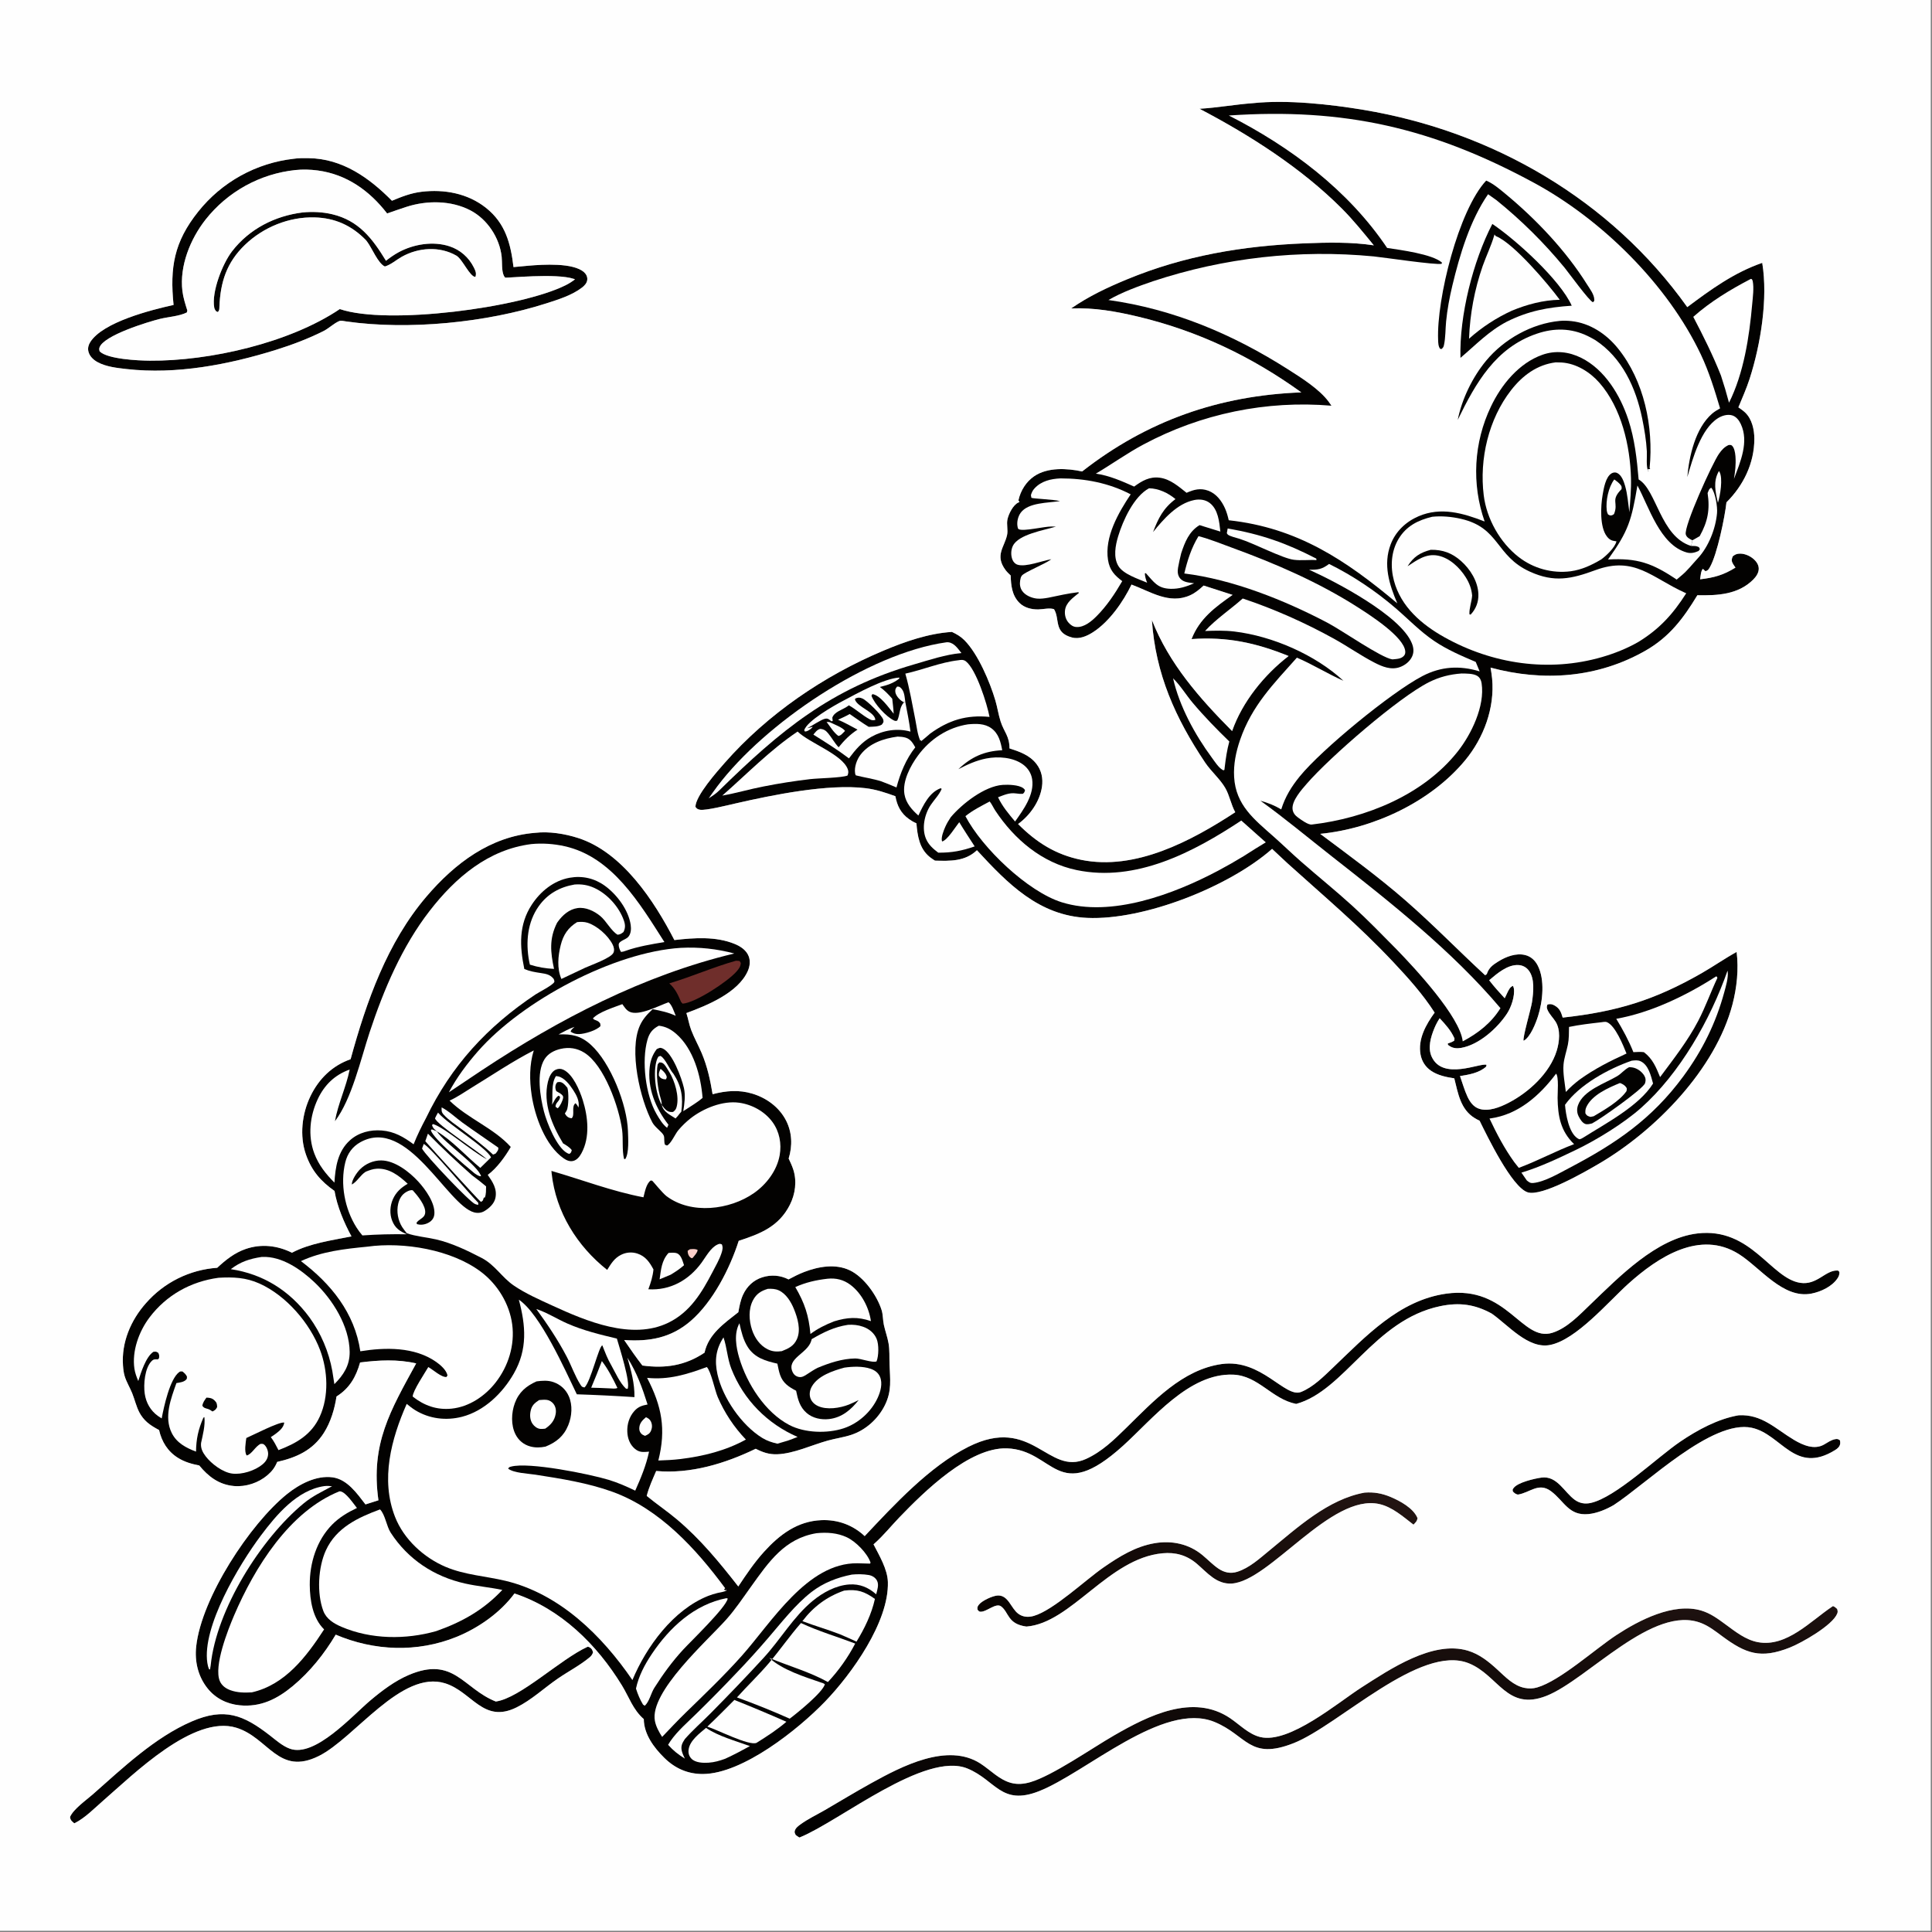 <svg height="1080" width="1080" xmlns="http://www.w3.org/2000/svg" xmlns:xlink="http://www.w3.org/1999/xlink"><rect width="100%" height="100%" fill="#808080" stroke="none"/><linearGradient id="a" gradientUnits="userSpaceOnUse" x1="699.307" x2="696.166" y1="964.776" y2="859.831"><stop offset="0"/><stop offset="1" stop-color="#1d110f"/></linearGradient><linearGradient id="b" gradientUnits="userSpaceOnUse" x1="601.074" x2="670.279" y1="895.11" y2="760.228"><stop offset="0" stop-color="#080300"/><stop offset="1" stop-color="#221412"/></linearGradient><g transform="scale(1.054)"><path d="m664.614 54.708c17.96-1.898 40.82.591 58.617 3.565 68.563 11.456 131.139 47.726 171.65 104.612 12.537-9.38 24.781-18.293 39.757-23.477 3.113 18.889-.81 43.258-6.692 61.508-1.652 5.127-3.912 10.147-5.955 15.132 1.202.835 2.484 1.696 3.548 2.704 3.683 3.489 4.907 9.127 4.91 14.005.006 12.878-5.797 24.74-14.791 33.669-.828 7.698-4.929 27.71-8.783 34.393-.69 1.198-1.007 1.782-2.361 2.136l-1.353-1.24c-1.098 1.026-1.202 3.992-1.487 5.53 7.43-.871 12.375-2.239 18.773-6.212-.569-.834-1.244-1.722-1.657-2.643-.586-1.305-.281-2.08.217-3.327.989-.796 1.731-1.233 2.986-1.381 2.692-.317 5.588.829 7.668 2.487 1.645 1.311 3.113 3.215 3.129 5.413.016 2.248-1.404 4.284-2.925 5.805-8.025 8.022-19.01 8.505-29.631 8.307-7.441 12.281-14.806 22.128-27.474 29.372-25.396 14.521-54.234 16.58-82.21 9.02.318 1.941.643 3.891.828 5.849 1.463 15.497-4.447 31.373-14.261 43.254-18.227 22.065-48.599 36.301-76.915 39.059 15.344 11.465 31.081 22.946 45.506 35.548 14.458 12.63 27.851 26.442 41.967 39.444l.868-.604c1.117-3.379 3.116-4.823 6.038-6.655 4.143-2.596 9.513-4.691 14.439-3.427 2.935.752 5.102 2.772 6.49 5.419 3.966 7.561 2.716 19.083.225 26.931-1.177 3.708-4.086 11.267-7.654 13.093-.719-1.184 4.006-17.409 4.438-20.42.746-5.194 1.675-12.718-1.873-17.061q-.234-.291-.497-.556-.263-.265-.551-.501-.289-.237-.601-.442-.312-.205-.643-.377-.331-.172-.678-.309-.348-.137-.707-.237-.36-.101-.728-.163-.368-.063-.74-.087c-5.859-.426-11.526 4.505-15.685 8.045 2.563 3.357 5.381 6.438 8.234 9.547.527-.969.95-2.02 1.44-3.012.686-1.386 1.414-3.025 2.971-3.554.081.215.399 1.041.431 1.241.664 4.118-1.402 10.08-3.603 13.436-5.121 7.803-14.874 16.587-24.358 18.228-2.167.375-4.402.235-6.229-1.091-.909-.66-.689-.285-.846-1.235 1.263-.41 2.32-.784 3.439-1.53l.135-1.145c-1.899-4.288-4.725-7.338-7.866-10.728q-1.682 2.548-2.84 5.373c-1.881 4.562-3.568 10.279-1.402 15.024 5.868 12.862 25.793 3.069 29.08 4.309l-.167.925c-3.696 3.378-9.121 4.286-13.894 5.029 1.287 3.584 2.35 7.503 3.97 10.947 1.284 2.729 3.106 5.343 6.07 6.364 5.01 1.726 11.2-.801 15.683-3.107 10.72-5.515 21.939-15.787 25.568-27.626 1.447-4.72 2.162-11.121-.647-15.502-1.323-2.065-3.179-3.82-4.19-6.087-.528-1.184-.532-1.745-.072-2.922 1.485-.428 2.468-.235 3.825.536 2.702 1.533 3.395 3.53 4.26 6.393 28.746-3.155 48.765-9.28 73.651-23.539 6.299-3.61 12.246-7.781 18.597-11.295 1.143 9.203.118 19.001-2.232 27.938-9.019 34.3-40.716 66.745-70.72 84.343-7.368 4.321-30.471 17.668-37.915 15.204-8.41-2.782-21.369-29.695-25.466-37.983-.852-.37-1.654-.808-2.45-1.286-7.689-4.623-8.937-13.158-10.969-21.175-4.215-.631-8.664-1.534-12.248-3.953-3.033-2.047-4.977-5.049-5.638-8.649-1.502-8.175 2.861-15.915 7.472-22.25-6.204-9.68-13.97-18.326-21.823-26.679-18.487-19.666-36.376-34.598-56.188-52.486q-4.122-3.807-8.195-7.666c-22.781 20.099-67.973 37.952-98.029 36.592-25.635-1.161-42.171-18.153-58.515-35.877-6.33 5.979-14.128 5.735-22.253 5.515-.918-.586-1.848-1.179-2.699-1.86-5.613-4.486-6.574-11.287-7.146-17.958-1.451-.582-2.714-1.345-3.987-2.256-4.251-3.041-6.266-7.03-7.165-12.093-5.212-1.909-10.227-3.576-15.768-4.255-19.956-2.444-49.494 3.605-69.189 8.125-3.269.751-15.821 3.876-18.699 3.305-1.352-.267-1.597-.523-2.402-1.53.12-5.953 11.486-18.727 15.552-23.358 22.721-25.872 52.623-46.252 84.299-59.541 11.44-4.799 23.725-9.086 36.187-9.888 2.538 1.202 4.627 2.392 6.628 4.397 7.21 7.224 13.56 22.237 16.446 32.059 1.066 3.63 1.592 7.432 2.753 11.028 1.856 5.747 4.695 7.678 4.708 14.291 5.331 1.718 10.59 3.54 14.201 8.121 2.777 3.523 3.672 7.841 3.022 12.233-1.165 7.865-6.354 15.162-12.672 19.762 9.67 9.723 19.918 16.231 33.484 18.994 28.774 5.859 58.466-10.044 81.693-25.243-2.287-4.162-2.995-8.875-5.296-12.868-2.754-4.778-7.505-8.755-10.659-13.456-15.779-23.527-26.334-47.035-28.251-75.618 9.095 23.153 25.258 41.482 42.543 58.884 5.448-15.566 17.013-29.794 29.958-39.801-17.342-7.043-32.734-10.306-51.469-8.985 4.231-10.89 12.502-16.947 21.765-23.435l-15.354-4.956c-2.294 2.1-4.375 3.917-7.262 5.205-10.981 4.897-20.874-1.982-30.989-5.723-4.392 9.097-11.78 19.709-20.407 25.253-3.238 2.081-7.221 3.845-11.137 2.819-9.897-2.592-6.301-9.678-9.554-15.021-2.487-.806-5.717.078-8.329.13-3.571.071-7.447-.889-10.032-3.482-3.953-3.964-4.481-9.247-4.629-14.514-.954-.894-1.961-1.851-2.739-2.901-5.747-7.758-.66-12.032.81-18.472.637-2.789-.418-5.794.276-8.642.694-2.845 2.903-7.301 5.645-8.659.213-.105.442-.175.662-.263l-.536-.944c1.124-5.1 4.056-9.876 8.439-12.818 7.1-4.767 17.318-4.207 25.339-2.475 34.417-26.924 72.661-40.293 116.254-41.94-26.417-19.041-54.796-32.563-86.48-40.141-11.727-2.804-23.483-4.883-35.588-4.388 9.359-6.482 19.176-11.104 29.655-15.434 30.416-12.569 61.452-17.767 94.154-19.083 12.016-.484 24.82-.759 36.715 1.061-5.471-6.663-10.916-13.463-17.017-19.568-21.454-21.466-48.654-38.831-75.438-52.869 9.434-.538 18.943-2.301 28.432-2.977z" fill="#030201"/><path d="m651.713 61.26c61.301-4.17 108.128 6.582 161.906 35.716 35.97 19.486 70.872 53.948 88.469 91.062 4.32 9.111 7.317 18.904 10.186 28.549-1.474.837-2.952 1.698-4.238 2.812-8.843 7.663-12.19 22.539-13.141 33.631 2.876-9.749 7.124-25.526 16.297-31.266 2.103-1.316 4.977-2.18 7.439-1.479 2.191.623 3.707 2.639 4.633 4.61 4.449 9.47-.243 20.078-3.631 29.105.29-1.907.59-3.831.748-5.754.247-3.027.468-9.706-1.759-11.857-.567-.548-1.042-.364-1.772-.376-2.312 1.042-3.702 2.605-5.149 4.663-3.539 5.031-18.74 38.495-17.61 42.795.419 1.593 2.159 2.457 3.517 3.089l-.666 3.011c-16.329-4.978-18.342-29.831-27.865-35.279-.931-10.778-2.074-21.406-5.485-31.742-4.252-12.889-12.409-26.516-24.969-32.761-6.505-3.234-13.628-4.073-20.567-1.628-12.486 4.4-21.839 15.911-27.346 27.53q-.843 1.765-1.599 3.568-.756 1.804-1.422 3.643-.667 1.838-1.243 3.707-.575 1.869-1.059 3.764-.484 1.895-.874 3.811-.391 1.917-.687 3.85-.297 1.933-.498 3.878-.201 1.946-.307 3.898-.106 1.953-.117 3.909-.01 1.956.075 3.909.086 1.954.266 3.901.181 1.948.457 3.884.276 1.936.646 3.856.37 1.921.834 3.821.464 1.9 1.02 3.775.556 1.874 1.203 3.72c-11.45-4.447-23.197-7.875-35.072-2.765-6.659 2.866-12.147 8.023-14.754 14.865-4.094 10.744-.799 21.277 3.511 31.306-27.395-22.951-52.862-40.062-89.407-44.066-.476-2.142-1.103-4.346-2-6.353-1.781-3.984-4.639-7.753-8.855-9.316-4.161-1.543-7.623-.607-11.51 1.11-4.248-3.369-8.652-7.275-14.239-8.005-5.365-.701-9.416 1.677-13.56 4.705-6.512-2.889-13.215-5.871-20.321-6.851 8.529-5.044 16.492-10.793 25.268-15.483q2.844-1.521 5.74-2.94 2.896-1.418 5.842-2.731 2.945-1.313 5.936-2.519 2.991-1.206 6.024-2.304 3.032-1.098 6.102-2.086 3.07-.988 6.173-1.865 3.104-.877 6.237-1.641 3.133-.765 6.291-1.417 3.158-.651 6.338-1.189 3.18-.537 6.377-.96 3.198-.422 6.408-.73 3.21-.307 6.429-.499 3.22-.192 6.444-.267 3.224-.076 6.448-.036 3.225.04 6.446.197 3.221.156 6.435.428-.743-1.118-1.547-2.193c-5.041-6.724-14.472-12.616-21.535-17.117-29.198-18.605-60.751-31.931-95.179-36.74 7.239-4.182 15.728-7.255 23.635-9.96q3.519-1.166 7.067-2.24 3.549-1.075 7.124-2.057 3.575-.981 7.174-1.87 3.599-.888 7.221-1.683 3.621-.795 7.261-1.495 3.641-.7 7.299-1.306 3.657-.605 7.329-1.115 3.672-.51 7.356-.925 3.685-.414 7.378-.733 3.694-.319 7.394-.541 3.701-.223 7.406-.349 3.706-.127 7.413-.157 3.707-.03 7.414.037 3.706.066 7.41.229 3.704.162 7.402.421 3.699.259 7.389.614c4.616.432 33.391 4.751 36.075 3.909l.133-.646c-5.179-4.52-21.938-6.653-29.076-7.755-20.61-30.682-51.313-53.629-83.966-70.24z" fill="#fff"/><path d="m791.485 118.77c12.723 8.583 35.955 29.684 42.11 43.363-12.704.869-22.851 2.717-34.334 8.415-9.792 5.12-16.419 12.263-24.681 19.245-.631-22.376 6.618-51.174 16.905-71.023z" fill="#030201"/><path d="m792.625 124.344c.571.748.383.739 1.074 1.032 9.336 3.965 27.288 25.138 33.539 33.609-8.879.201-17.196 2.423-25.365 5.779q-3.104 1.417-6.092 3.065-2.989 1.647-5.844 3.515-2.856 1.868-5.562 3.947-2.707 2.078-5.249 4.354.179-4.917.723-9.806.544-4.89 1.451-9.726.906-4.835 2.17-9.59 1.264-4.755 2.879-9.402c1.922-5.441 4.509-10.691 6.123-16.23z" fill="#fefefe"/><path d="m788.224 95.783c3.648 1.524 7.096 4.47 10.124 6.969 16.238 13.408 32.086 30.098 43.293 47.988 1.466 2.34 3.842 5.342 3.92 8.173.024.874-.049.658-.705 1.379-1.91-.526-12.95-15.735-15.057-18.324q-8.104-9.853-17.166-18.833-9.061-8.979-18.987-16.994l-4.421-3.13c-9.574 13.838-15.064 32.25-18.961 48.519-1.491 6.225-2.677 12.603-3.296 18.977-.392 4.031-.272 8.558-1.135 12.487-.247 1.124-.47 1.362-1.276 2.117l-.785-.136c-.96-1.326-.981-3.137-1.043-4.716-.86-21.765 10.859-68.798 25.495-84.476z" fill="#030201"/><path d="m827.232 170.201c1.981-.199 4.147-.111 6.13.097 9.867 1.034 18.507 6.79 24.654 14.367 13.993 17.249 19.034 41.727 16.887 63.493l.313.584-1.552.151.329-.646-.109 1.448.59-.065-.313.244c-1.215-2.276-.588-7.794-.731-10.495-.309-5.822-1.318-11.816-2.493-17.535-3.345-16.279-10.626-32.118-24.85-41.462-1.304-.744-2.615-1.491-3.967-2.145-8.841-4.282-17.848-4.384-27.062-1.248-21.829 7.428-32.373 26.08-41.917 45.681 2.179-11.051 7.875-22.704 15.061-31.373 9.476-11.431 24.21-19.706 39.03-21.096z" fill="#030201"/><path d="m704.903 299.098c12.463 6.144 24.693 14.347 35.224 23.403 6.835 5.878 13.043 12.401 20.551 17.469 6.904 4.659 14.375 7.841 21.999 11.09l2.075 5.021c-10.597-3.219-20.483-2.659-30.349 2.491-16.625 8.679-53.422 38.95-64.973 53.102-4.469 5.476-7.801 10.863-9.906 17.614-3.608-2.157-7.014-3.473-11.032-4.607 12.985 9.346 25.275 19.635 37.861 29.501 31.065 24.35 63.891 50.246 89.444 80.514-4.839 7.849-11.961 13.372-20.016 17.613-1.451-13.059-25.242-38.647-35.099-48.808-7.683-7.774-15.304-15.655-23.385-23.019-8.905-8.115-18.321-15.671-27.377-23.617-4.872-4.275-9.518-8.801-14.37-13.101-10.411-9.226-20.154-16.763-21.014-31.675-.386-6.702.977-13.321 3.148-19.634 6.288-18.281 17.643-29.608 30.146-43.661 8.395 3.58 16.254 8.541 24.662 12.253-14.985-13.834-37.641-23.685-57.814-26.11-5.207-.626-10.335-.472-15.559-.28 5.914-6.47 13.444-11.412 19.985-17.237 16.56 5.515 33.181 12.921 48.455 21.377 7.225 4 14.047 8.832 21.376 12.616 4.18 2.159 8.814 4.069 13.497 2.402 2.797-.996 5.451-3.087 6.61-5.877.967-2.327.658-4.574-.274-6.851-5.948-14.538-40.023-32.45-54.487-38.934 4.711.08 6.77-.183 10.622-3.055z" fill="#fff"/><path d="m759.602 274.078c5.041-.522 10.263-.042 15.193 1.081 20.759 4.73 18.19 19.635 36.613 28.026 12.943 5.893 21.997 3.898 34.786-.813 20.754-7.646 29.918 4.092 47.367 11.949l.76.337c-7.011 10.994-14.146 18.934-25.363 25.794-6.045 3.477-12.633 6.101-19.322 8.041-28.159 8.166-58.138 3.712-83.561-10.515-12.051-6.744-23.021-16.104-26.749-29.895-2.008-7.429-1.575-15.61 2.46-22.317 4.101-6.815 10.376-9.904 17.816-11.688z" fill="#fefefe"/><path d="m758.856 291.588c6.324-.078 11.202 1.689 15.984 5.91 4.941 4.363 8.985 10.835 9.245 17.537.161 4.178-1.261 7.897-4.113 10.936l-.626-.166c-.205-3.137 1.224-6.673 1.425-9.958-.307-3.563-1.477-6.629-3.365-9.644-3.24-5.177-8.567-10.255-14.694-11.5-6.353-1.29-11.167 2.329-16.178 5.624 3.14-5.022 6.683-7.271 12.322-8.739z" fill="#030201"/><path d="m825.129 192.179q1.561-.012 3.119.077c7.721.498 15.004 5.034 20.007 10.729 11.693 13.308 16.334 33.489 16.773 50.761.151 5.964-.445 11.997-.864 17.944-.642-4.571-.969-9.549-2.266-13.991-.699-2.393-1.833-5.707-4.251-6.866-.902-.432-2.057-.292-2.907.213-3.19 1.896-4.161 7.976-4.752 11.379-1.035 5.954-1.63 17.053 2.263 22.09 1.283 1.659 2.524 2.305 4.594 2.519.152.016.306.026.459.039-.605 3.191-5.543 7.835-8.103 9.65-5.082 3.02-10.303 5.47-16.22 6.266q-.908.113-1.822.182-.913.069-1.828.092-.915.024-1.83.003-.916-.021-1.829-.086-.913-.066-1.822-.177-.909-.11-1.811-.265-.903-.155-1.796-.353-.894-.199-1.777-.441-.883-.243-1.753-.528-.87-.285-1.725-.613-.855-.327-1.692-.696-.838-.369-1.657-.779-.819-.409-1.617-.858-.798-.449-1.573-.937-.774-.488-1.525-1.013-.75-.525-1.473-1.086c-9.923-7.689-16.985-20.318-18.528-32.732-2.385-19.194 2.539-40.41 14.525-55.78 6.021-7.722 13.769-13.532 23.681-14.743z" fill="#fefefe"/><path d="m775.138 357.194c2.519.048 6.24-.06 8.397 1.309 1.419.901 2.022 2.318 2.265 3.915 1.836 12.031-5.483 27.059-12.696 36.179-18.236 23.056-48.742 35.345-77.331 38.708-1.934.288-5.708-2.525-7.335-3.701-1.592-1.149-2.772-2.588-2.924-4.629-.331-4.428 4.836-10.189 7.587-13.36 12.231-14.1 48.717-45.765 64.785-53.808 5.571-2.789 11.064-4.171 17.252-4.613z" fill="#fefefe"/><path d="m562.424 253.726c13.021-.004 25.664 2.399 37.255 8.456-6.487 9.717-13.981 22.629-12.018 34.858.852 5.313 3.443 8.097 7.54 11.17-3.828 6.605-8.227 13.226-13.652 18.638-2.722 2.716-6.475 5.88-10.57 5.704-1.833-.079-3.168-1.054-4.327-2.395-1.472-1.701-2.046-4.055-1.827-6.275.431-4.36 4.317-6.859 7.411-9.435l-.334-.363c-5.337.607-10.608 1.836-15.866 2.915-1.995.342-4.046.673-6.073.47-2.774-.279-6.12-1.658-7.777-3.995-1.206-1.701-1.436-3.631-1.125-5.648.128-.836.335-1.858.884-2.529 1.602-1.957 12.08-6.026 15.648-8.691-4.742.737-13.511 4.308-17.911 2.894-1.295-.416-2.2-1.408-2.706-2.636-.92-2.239-.853-5.18.214-7.355 3.026-6.166 16.504-8.267 22.835-10.219l-2.29-.041c-3.86-.069-14.773 2.684-17.386 1.445-.556-.264-.585-.887-.688-1.436-.447-2.389.226-5.285 1.636-7.259 3.994-5.588 14.702-5.248 20.898-6.244-3.382-.873-14.395-1.277-15.181-1.737l-.254-1.418c.434-1.442.882-2.449 1.912-3.573 3.584-3.912 8.693-5.075 13.752-5.301z" fill="#fefefe"/><path d="m524.898 425.083c1.113 1.32 1.958 3.295 2.93 4.767 10.147 15.36 24.847 27.783 43.14 31.595 31.489 6.563 61.939-9.439 87.372-26.264l12.999 11.571q-5.899 3.541-11.676 7.279-6.665 4.071-13.562 7.735c-23.431 12.429-56.786 25.01-83.049 16.752-17.964-5.649-42.15-28.697-51.021-45.65 3.872-3.153 8.482-5.434 12.867-7.785z" fill="#fff"/><path d="m513.421 384.158c4.254-.383 8.765-.526 12.386 2.106 3.845 2.794 4.928 7.235 5.733 11.635-9.506.469-16.354 3.499-23.238 10.05 4.73-2.472 9.563-4.669 14.837-5.687 6.272-1.21 14.138-.647 19.417 3.188 2.605 1.892 4.37 4.626 4.862 7.821 1.259 8.172-4.613 16.152-9.052 22.43-3.434-4.083-6.752-8.006-9.045-12.857 3.195-1.201 5.982-2.531 9.464-2.041 1.318.185 2.385.283 3.711.199.907-.79.8-.843 1.139-1.916-.35-.524-.355-.606-.931-1.049-2.35-1.806-7.97-1.955-10.892-1.758-9.61.647-21.584 10.048-27.549 17.117-1.077 1.582-2.117 3.332-2.894 5.085-.828 1.867-2.458 5.822-1.726 7.807 2.825-.64 7.141-7.808 9.107-10.23 2.604 4.345 5.443 8.587 8.186 12.848-6.715 2.344-12.207 3.397-19.327 3.319-2.702-2.041-5.054-4.076-6.44-7.244-2.45-5.601-.869-13.086 2.449-18.044 1.874-2.8 4.496-5.385 5.798-8.488l-.462-.419c-6.128 2.216-9.274 9.046-11.878 14.506-3.46-3.083-6.597-6.56-7.39-11.297-1.16-6.933 3.172-15.054 7.166-20.5 6.422-8.759 15.815-14.931 26.569-16.581z" fill="#fefefe"/><path d="m635.645 284.358c5.991 1.553 12.007 4.022 17.837 6.149 23.043 8.409 45.891 18.306 66.606 31.546 6.337 4.05 24.57 15.677 25.209 23.378.069.842-.06 1.608-.593 2.263-1.497 1.84-4.045 1.793-6.222 2.021-5.913-.794-26.59-15.295-34.392-19.4-22.86-12.028-50.307-22.987-75.979-26.161 1.661-6.978 3.775-13.642 7.534-19.796z" fill="#fefefe"/><path d="m609.412 258.974c5.085.056 10.178 2.503 14.023 5.729-6.442 4.822-9.141 10.178-11.885 17.474 5.547-6.838 12.716-15.099 21.798-16.965 2.826-.581 5.842-.274 8.199 1.507 4.533 3.426 5.11 10.011 5.695 15.215q-5.54-1.659-11.047-3.426c-5.599 3.415-7.773 9.012-9.738 14.948-.615 2.516-1.208 5.066-1.656 7.618-.356 2.028-.25 4.157 1.176 5.789 1.806 2.067 4.821 2.124 7.356 2.487-4.068 1.775-8.04 3.083-12.564 2.938-6.98-.223-8.768-3.625-13.058-8.295l-.529.105c.101 1.864.527 3.211 1.212 4.941-4.584-1.95-12.667-4.491-15.27-8.891-2.739-4.628-1.568-10.819-.099-15.694 2.521-8.37 8.351-21.198 16.387-25.48z" fill="#fefefe"/><path d="m508.305 350.18c1.422-.277 2.771-.364 3.944.545 5.487 4.252 11.269 22.612 12.567 29.498-12.264-1.167-21.539 1.67-31.495 8.858q-2.338 2.076-4.779 4.03l.013-.661-.445.433c-1.508-3.294-1.955-7.709-2.662-11.26-1.621-8.136-3.004-16.371-5.289-24.352 9.428-2.048 18.528-5.997 28.146-7.091z" fill="#fff"/><path d="m910.134 517.866.439.124.275.676c-3.546 7.512-6.314 15.389-10.165 22.761-5.571 10.665-13.071 20.208-20.229 29.837-2.146-5.241-3.903-9.685-8.583-13.221-1.829-.246-3.733-.08-5.577-.018-2.493-6.246-5.615-11.947-9.085-17.685 18.332-3.245 37.313-12.393 52.925-22.474z" fill="#fff"/><path d="m825.301 569.428c1.526 1.766.761 10.379.798 12.927.14 9.595 1.552 17.487 8.745 24.461-9.955 3.749-19.345 8.888-29.338 12.576l-2.424-3.078c-5.202-7.199-9.321-15.071-13.105-23.082.164-.019.329-.035.492-.058 14.876-2.086 26.163-12.196 34.832-23.746z" fill="#fff"/><path d="m928.604 147.904.523.169c.242.425.372.593.477 1.131.697 3.592.022 8.476-.299 12.11-1.53 17.327-4.469 36.647-12.295 52.277-1.287-4.886-2.701-9.665-4.293-14.462-4.274-10.758-9.292-20.835-14.668-31.084 9.219-8.179 19.678-14.464 30.555-20.141z" fill="#fff"/><path d="m865.372 562.562c1.664-.183 3.185-.437 4.762.299 4.19 1.955 5.474 7.758 6.597 11.808-7.374 11.9-25.304 21.261-37.017 28.679-.737.476-1.142.653-1.955.9-.588-.228-.644-.219-1.24-.625-4.493-3.068-6.104-12.696-6.481-17.671 7.67-10.781 23.11-19.128 35.334-23.39z" fill="#fefefe"/><path d="m864.029 565.998c.595.003 1.176.04 1.764.137 2.474.408 4.825 2.093 6.183 4.197.849 1.315.985 2.687.507 4.158-.978 3.006-23.862 19.201-28.106 21.336-1.116.264-2.514.674-3.648.257-1.554-.571-2.795-2.644-3.488-4.049-.949-1.925-1.007-3.973-.269-5.982 2.858-7.782 14.148-11.409 20.643-15.243 2.372-1.401 3.847-3.517 6.414-4.811z" fill="#030201"/><path d="m859.169 574.391c1.242.404 2.602 1.22 3.341 2.31.496.73.244 1.153.144 1.971-3.636 5.358-11.887 10.058-17.414 13.353l-1.75.343c-1.551-.553-1.771-.492-2.642-1.856-.083-1.179-.045-2.133.439-3.236 2.838-6.477 11.736-10.365 17.882-12.885z" fill="#fefefe"/><path d="m905.654 261.503c.565-1.231.672-2.269 1.961-2.811 2.199 2.569 3.332 10.137 3.042 13.449-.724 8.278-4.503 17.85-10.174 23.942-3.044 3.269-5.471 6.541-8.975 9.405-.762.624-1.505 1.272-2.263 1.901-13.04-8.779-20.935-11.513-36.407-10.648 10.908-15.179 12.448-20.797 15.599-39.248 6.13 11.271 11.978 31.551 26.127 35.513 2.266.635 4.201.14 6.289-.772l.701-.916c-.295-.738-.197-.992-.999-1.338-1.187-.514-2.35-.426-3.613-.41l.666-3.011 3.843-2.191c4.312-7.702 5.521-14.15 4.203-22.865z" fill="#fefefe"/><path d="m423.007 387.996c6.437 6.142 23.568 12.053 26.589 19.866.493 1.276.409 2.216-.113 3.469-3.318 1.235-15.271 1.378-19.754 1.893q-12.387 1.446-24.621 3.863c-7.399 1.407-14.626 3.575-22.041 4.873 13.275-11.621 25.211-24.069 39.94-33.964z" fill="#fff"/><path d="m916.207 514.856c.038.174.091.345.113.521.386 3.139-.982 7.757-1.819 10.838-4.468 16.44-11.603 30.873-21.691 44.603-16.728 22.767-35.938 35.748-60.584 48.666-5.278 2.767-13.085 7.388-19.021 7.933-1.636.15-2.172-.365-3.431-1.333l-2.873-4.159c9.915-2.965 19.745-7.663 29.065-12.139 10.902-5.236 25.317-14.127 34.368-22.169 20.612-18.312 36.828-46.891 45.873-72.761z" fill="#fefefe"/><path d="m501.809 340.67c.463-.043.696-.085 1.194-.021 3.175.413 5.049 3.398 6.9 5.699-8.529.806-16.866 3.631-25.069 6.009-44.265 12.834-71.029 35.158-103.32 66.814-1.715 1.708-3.617 2.932-5.637 4.234 1.495-2.146 2.992-4.301 4.569-6.388 25.204-33.375 80.031-70.522 121.363-76.347z" fill="#fefefe"/><path d="m849.066 542.193c.922-.131 2.334-.433 3.214-.065 4.471 1.873 8.618 12.302 10.367 16.632-8.798 4-17.037 8.17-24.907 13.849-2.622 2.014-5.041 4.087-7.267 6.536-.525-4.588-1.611-9.878-1.238-14.464.285-3.509 1.616-7.154 2.314-10.617.622-3.08.558-6.282.604-9.413 5.579-1.167 11.255-1.808 16.913-2.458z" fill="#fefefe"/><path d="m450.215 374.074-.596.441c-2.656 1.931-7.14 2.925-8.185 6.12l.199 1.746-.683.168c-1.185-.901-1.698-1.668-3.315-1.357-2.187.42-7.044 3.847-9.479 5.018.966-.187 1.896-.487 2.839-.766-.2.729-1.901 1.831-2.604 2.157-.652.302-.842.293-1.468.38l-.405-.688c1.536-4.967 15.5-12.9 20.415-15.49 7.492-3.945 21.745-11.957 30.045-12.453l-.071.597c-3.437 2.58-6.165 3.383-10.256 4.401 2.528 1.805 4.505 3.896 6.556 6.21.287 2.648.641 5.305.773 7.966-2.63-3.163-7.09-9.789-11.294-10.396l-.484.859c1.509 4.299 7.815 11.197 11.973 13.133.785.365.859.232 1.662.092 1.558-3.087 1.032-6.731 3.326-9.377.101-.117.19-.243.285-.365l.707-.101c1.018 5.21 2.023 10.394 2.733 15.656-6.91-1.945-14.4-.757-20.671 2.713-5.113 2.828-8.507 6.858-11.958 11.475-6.084-4.615-12.413-8.538-18.866-12.604 1.08-1.3 1.888-2.545 3.584-3.038 1.953.136 2.996.859 4.21 2.31 2.002 2.391 3.423 5.191 5.591 7.45 3.076-3.792 5.939-6.676 10.032-9.37-3.401-1.806-6.787-3.734-10.329-5.247 2.077-.966 4.182-1.888 6.172-3.026 3.329 2.263 6.629 4.705 10.063 6.796 2.39-.105 4.788.026 6.932-1.147.724-.959 1.156-1.325.805-2.622-.631-2.332-8.519-10.144-11.026-11.238-1.38-.603-2.298-.643-3.666-.071l-.348.507c1.165 4.07 10.608 6.635 10.84 10.891-1.127.33-1.909.238-2.941-.304-3.905-2.053-7.189-5.245-11.097-7.426z" fill="#fefefe"/><path d="m476.06 390.665c1.389.029 2.994.166 4.321.577 2.621.811 3.765 2.874 5.051 5.126-4.875 6.108-8.001 13.781-9.966 21.276-2.628-1.143-5.325-2.159-7.988-3.222-4.465-1.43-9.027-2.037-13.555-3.192-.216-.401-.315-.523-.397-1.033-.543-3.341.903-7.385 2.921-9.992 4.69-6.06 12.327-8.571 19.613-9.54z" fill="#fefefe"/><path d="m622.164 359.769c3.836 3.713 6.934 8.856 10.412 12.984 6.055 7.185 12.669 13.973 19.416 20.506-1.237 4.507-1.88 8.984-2.44 13.618l-.153 1.399-.509.283c-.183-.088-.374-.158-.547-.263-2.182-1.327-4.109-4.414-5.618-6.46-8.997-12.206-17.206-27.238-20.561-42.067z" fill="#fff"/><path d="m651.117 280.281c17.708 3.068 30.936 7.69 47.005 15.983l.092.797c-3.98-.239-8.159.334-12.076-.184-6.134-.81-20.957-8.667-28.852-11.151-1.406-.443-5.019-1.272-6.072-2.184-.236-.205-.366-.507-.549-.76z" fill="#fefefe"/><path d="m856.158 254.282c1.066.719 2.35 1.729 3.184 2.701.829.965.774 1.26.67 2.427-6.066 6.166-1.462 6.962-3.989 13.231-.277.191-.712.515-1.023.619-.987.332-1.37.021-2.177-.456-.348-.679-.571-1.291-.659-2.054-.595-5.149.876-12.341 3.994-16.468z" fill="#fefefe"/><path d="m911.66 249.835c.081.107.176.206.245.322 2.01 3.407.413 12.854-.782 16.53-1.349-5.946-2.651-11.341.537-16.852z" fill="#fefefe"/><path d="m438.401 382.906c.857-.026 1.397-.052 2.185.347 1.973 1 6.482 2.652 7.583 4.412l-.993 1c-.933.906-1.227 1.38-2.518 1.67-2.607-1.907-4.267-4.891-6.257-7.429z" fill="#fefefe"/><path d="m479.448 372.47c-.292-.159-.587-.312-.875-.479-1.593-.927-3.576-3.215-3.736-5.14-.11-1.316.226-1.787.982-2.731.863.069 1.016-.049 1.74.553 2.195 1.825 2.194 5.05 2.596 7.696z" fill="#fefefe"/><path d="m283.781 441.705c7.446-.86 15.65.455 22.746 2.719 23.459 7.483 40.411 33.323 51.141 54.158 10.445-1.235 22.091-2.046 32.055 2.078 3.098 1.282 6.141 3.3 7.377 6.561.969 2.555.579 5.353-.506 7.799-5.122 11.544-21.521 18.203-32.557 22.277.984 2.996 1.441 6.111 2.576 9.072 1.591 4.155 3.806 8.077 5.544 12.178 2.97 7.003 4.556 14.314 5.782 21.785 7.131-1.877 13.95-2.448 21.093-.295 7.449 2.247 14.163 7.118 17.792 14.115 3.307 6.375 3.544 13.548 1.453 20.293.867 1.897 1.801 3.826 2.443 5.811 2.005 6.196 1.098 13.042-1.823 18.785-5.843 11.49-15.604 15.321-27.105 19.05-4.662 14.612-13.681 32.306-25.435 42.475-10.442 9.032-21.884 11.051-35.322 10.143 3.127 4.592 6.267 9.123 9.67 13.517 12.061 1.638 22.675.083 32.955-6.809 2.13-9.857 10.403-15.531 17.926-21.457.573-3.172 1.159-6.405 2.532-9.343 2.059-4.408 5.535-7.713 10.218-9.188 4.701-1.479 9.518-1.106 13.887 1.128 2.695-1.447 5.484-2.865 8.342-3.958 7.578-2.896 16.547-4.49 24.161-.861 7.459 3.556 14.352 13.229 16.832 21.014.813 2.552.646 5.351 1.223 7.963.72 3.258 1.901 6.427 2.476 9.72.637 3.642.391 7.343.518 11.021.28 8.104 1.336 14.131-2.46 21.815-3.585 7.258-10.149 13.205-17.873 15.744-4.004 1.316-8.349 1.897-12.431 3.03-8.505 2.36-18.065 6.941-26.84 7.248-4.308.151-7.612-1.012-11.364-2.915-16.28 7.856-34.514 13.438-52.791 11.788-1.844 4.327-3.862 8.636-5.019 13.208 5.188 4.293 10.808 8.054 15.97 12.405 12.624 10.641 22.47 22.679 32.605 35.636 4.223-6.363 8.494-12.704 13.634-18.379 8.276-9.138 17.749-16.291 30.488-16.797 8.624-.342 16.619 2.56 22.912 8.467 15.56-16.556 34.436-37.004 54.983-47.35 33.907-17.073 42.145 15.625 62.405 6.417 8.413-3.824 14.87-10.151 21.375-16.528 14.256-13.976 29.745-30.879 50.57-33.795 21.043-2.946 33.641 18.128 42.057 14.813 6.439-2.536 12.093-8.264 17.018-12.961 17.347-16.545 35.012-35.659 60.007-39.187 32.406-4.573 40.104 25.831 56.297 20.752 7.854-2.463 14.373-9.474 20.16-15.023 15.153-14.53 35.027-35.101 56.765-37.662 28.513-3.359 38.877 23.836 54.568 26.193 8.84 1.327 13.219-6.612 19.481-6.533.844.01.631.074 1.268.757.056 1.44-.301 2.36-1.104 3.531-2.931 4.271-8.714 6.964-13.701 7.945-15.029 2.956-27.089-13.719-38.443-20.901-20.687-13.086-42.976 1.541-58.703 15.694-10.591 9.531-27.539 29.671-41.479 32.45-11.616 2.316-22.267-10.596-31.032-16.673-8.987-4.913-17.182-5.994-27.231-3.902-35.162 7.321-50.624 44.826-76.427 51.856-13.017-2.595-19.959-14.996-33.451-15.53-23.313-.921-42.664 23.502-58.28 37.642-35.214 31.887-36.406 2.321-61.645 1.454-19.95-.685-43.904 22.932-57.061 36.597-4.396 4.566-8.402 9.585-13.14 13.803l-.576.507c3.056 5.908 7.411 13.2 7.614 19.963.636 21.188-19.274 48.873-33.389 63.503-14.35 14.872-43.609 38.125-64.56 38.336-8.071.081-14.914-2.932-20.618-8.557-5.541-5.465-10.798-12.486-10.89-20.562-5.783-5.055-7.726-11.536-11.59-17.852-13.293-21.728-32.449-40.634-56.984-48.779-7.483 10.165-19.164 18.341-30.81 23.056-20.712 8.386-43.641 7.478-64.007-1.211-6.007 10.124-13.67 19.706-22.751 27.247-8.35 6.933-17.116 11.317-28.245 10.212-6.762-.672-12.827-3.712-17.065-9.087-5.001-6.341-6.797-14.168-5.936-22.124 2.79-25.781 28.571-65.057 48.194-80.825 6.523-5.241 15.519-10.027 24.143-8.858 7.81 1.059 12.986 8.585 17.444 14.359l6.873-2.177c-4.231-29.982 6.323-47.546 20.019-72.616-9.876-2.283-19.795-1.748-29.751-.492-2.148 7.62-5.592 13.718-12.505 18.035-.995 6.635-3.087 13.627-6.712 19.321-5.84 9.174-14.499 13.057-24.747 15.385-1.227 2.945-2.679 4.919-5.134 7.02-4.787 4.098-11.477 6.321-17.768 5.772-7.917-.691-13.582-4.976-18.431-10.91-4.015-.776-7.701-1.817-11.211-3.986-5.507-3.404-8.683-8.595-10.103-14.797-2.159-1.158-4.464-2.474-6.312-4.096q-1.247-1.096-2.279-2.397-1.032-1.3-1.816-2.764c-1.709-3.222-2.512-6.977-3.888-10.358-1.221-3-2.955-5.773-3.921-8.879-.579-1.861-.784-3.834-.921-5.772-.867-12.248 4.131-23.975 12.185-33.045q.89-1.019 1.829-1.992.939-.974 1.925-1.901.986-.926 2.015-1.803 1.03-.877 2.101-1.703 1.071-.826 2.182-1.598 1.111-.772 2.258-1.489 1.147-.717 2.328-1.377 1.181-.659 2.393-1.26 1.212-.602 2.452-1.143 1.24-.541 2.505-1.02 1.264-.48 2.551-.897 1.287-.417 2.593-.771 1.305-.353 2.627-.642 1.321-.29 2.656-.514 1.334-.224 2.677-.382 1.343-.159 2.693-.251c4.482-4.167 9.179-7.932 15.04-9.956 8.317-2.872 16.824-1.896 24.608 1.964 9.438-5.013 21.179-6.579 31.562-8.656-3.944-7.275-7.614-15.9-8.997-24.108-7.32-5.161-12.127-10.701-15.143-19.272-3.497-9.936-2.151-21.614 2.381-30.998 4.451-9.215 11.58-16.198 21.294-19.597 8.367-30.558 19.394-61.905 40.288-86.345 15.046-17.601 33.892-31.835 57.546-33.721z" fill="#030201"/><path d="m275.189 689.318c11.359 7.577 24.538 37.326 30.741 50.171q15.294.503 30.563 1.496c.13-7.214-1.756-14.014-3.727-20.879 4.983 7.867 7.905 15.965 10.68 24.787-2.921.567-4.897 1.14-6.951 3.404-2.741 3.023-3.976 7.093-3.791 11.134.157 3.421 1.33 6.688 3.992 8.944 2.474 2.097 4.542 1.765 7.544 1.537-1.533 7.246-4.322 13.95-7.332 20.68-4.593-2.22-9.17-4.237-14.058-5.726-10.197-3.104-42.436-9.596-51.826-7.017-.866.238-1.051.283-1.51 1.071 2.954 2.349 10.607 2.602 14.425 3.198 13.66 2.131 27.908 4.365 40.95 9.098 24.961 9.059 44.297 30.229 59.737 51.144l-.657.633.761.503.45-.353.14.432c-1.367.727-3.169.943-4.691 1.278-1.681.391-3.435.933-5.038 1.571-18.478 7.356-32.788 26.892-40.18 44.632-16.159-23.637-38.607-45.724-67.205-52.608-10.61-2.553-21.641-3.107-31.806-7.41-11.659-4.937-22.236-14.658-26.889-26.559-7.756-19.836-2.022-41.284 6.201-59.91 1.436 1.156 2.897 2.35 4.468 3.319 7.497 4.622 16.407 5.706 24.882 3.517 11.785-3.044 21.524-12.573 27.443-22.915 7.368-12.874 6.353-25.364 2.684-39.172z" fill="#fff"/><path d="m284.564 732.641c2.988-.405 6.01-.634 8.911.365 3.749 1.292 6.608 3.889 8.206 7.524 2.092 4.757 1.638 10.615-.293 15.347-2.401 5.884-6.378 9.054-12.078 11.358-2.727.545-5.339.651-8.052-.08-3.46-.931-6.217-3.198-7.837-6.39-2.502-4.927-2.245-11.483-.377-16.572 2.14-5.834 6.028-9.099 11.52-11.552z" fill="#030201"/><path d="m285.938 742.544c1.321-.124 2.789-.242 4.107-.088 1.337.156 2.647 1.015 3.47 2.057 1.222 1.547 1.519 3.481 1.197 5.389-.598 3.553-2.655 5.886-5.563 7.819-.861.086-1.781.197-2.645.11-1.59-.16-3.157-1.358-4.035-2.641-1.357-1.983-1.531-4.386-1.081-6.694.593-3.038 2.042-4.321 4.55-5.952z" fill="#fefefe"/><path d="m354.55 531.558c1.799 1.253 2.985 5.189 3.847 7.199-3.979-1.861-7.973-2.675-12.25-3.529-2.784 2.613-5.154 5.121-6.76 8.666-5.942 13.12.083 39.164 6.614 51.43 1.407 2.643 5.265 5.068 6.032 6.955.514 1.265.013 3.247.639 4.828l1.072.442c2.111-.903 4.268-6.031 5.98-8.084q2.918-3.468 6.468-6.286c6.819-5.358 17.111-9.557 25.854-8.331 6.85.96 13.55 4.634 17.657 10.25 3.702 5.062 4.909 11.493 3.807 17.624-1.454 8.086-6.946 15.355-13.586 20.011-12.866 9.02-33.379 11.52-46.458 1.641-2.042-1.542-7.217-7.94-7.507-8.113-.247-.147-.566-.103-.85-.155-2.407 1.717-3.113 6.158-3.849 8.898-16.652-3.17-32.567-9.3-48.797-13.997.034.476.078.951.13 1.424 2.243 20.413 13.463 38.442 29.425 51.073 2.066-3.249 3.719-6.149 7.301-7.968q.499-.258 1.021-.465.522-.206 1.063-.361.54-.154 1.092-.254.553-.1 1.113-.144.56-.045 1.122-.034.561.011 1.119.078.558.067 1.106.188.548.122 1.082.297c4.334 1.427 6.514 4.621 8.537 8.432-.372 3.725-1.409 7.024-2.711 10.506 11.598.715 21.435-4.813 28.21-14.085 2.245-3.071 4.869-8.024 8.448-9.638 1.093-.493 1.255-.472 2.324-.096.695 1.626.333 3.049-.198 4.674-1.136 3.477-3.072 6.772-4.754 10.006-5.675 10.908-11.864 21.212-23.311 26.821-19.445 9.526-43.677-.785-61.714-9.064-6.853-3.146-14.196-6.367-20.426-10.632-6.3-4.312-9.918-10.924-17.006-14.604-7.6-3.945-15.872-7.926-24.24-9.839-5.114-1.17-10.467-1.534-15.437-3.246-.838-1.061-1.732-2.137-2.454-3.28-2.246-3.553-3.082-8.205-2.131-12.308.611-2.634 1.887-4.951 4.302-6.312 1.037-.584 2.249-1.179 3.447-.876 2.43 2.704 7.07 8.233 6.562 12.061-.211 1.595-1.227 2.374-2.452 3.222-.891.617-1.512 1.055-2.152 1.959l.291.707c.525.113.803.191 1.307.245 2.091.226 4.425-.51 6.029-1.868 1.112-.942 1.74-2.226 1.862-3.672.496-5.886-4.752-13.167-8.542-17.302-4.673-5.097-12.368-11.135-19.63-11.204-4.217-.04-8.382 1.793-11.321 4.78-1.645 1.673-4.31 5.533-4.294 7.996 2.812-1.464 4.47-4.973 7.398-6.801 1.892-.761 3.721-1.458 5.777-1.58 6.642-.394 11.91 3.715 16.471 7.986-3.513 2.044-6.169 4.398-7.854 8.176-1.567 3.513-1.817 7.818-.385 11.418 1.602 4.028 4.013 5.5 7.752 7.191-7.901-.12-15.668.054-23.549.61-1.14-1.315-2.201-2.754-3.132-4.227-6.242-9.867-8.724-23.072-5.951-34.492 1.141-4.699 3.838-8.426 8.095-10.77 24.937-13.731 45.92 33.389 60.218 37.253 1.821.492 3.777.331 5.418-.632 2.585-1.519 5.279-3.958 5.908-7.013.998-4.846-1.463-8.472-4.078-12.245 4.828-3.541 9.236-9.67 12.215-14.812-9.032-10.017-22.81-15.073-32.457-24.563 4.162-1.862 8.194-4.733 12.109-7.121 10.822-6.603 21.24-13.703 32.545-19.488-2.355 7.564-2.28 15.871-1.119 23.65 1.685 11.288 7.216 26.797 17.029 33.609 1.5 1.041 3.266 1.82 5.128 1.308 1.979-.545 3.326-2.341 4.263-4.055 4.628-8.475 3.469-19.371.677-28.217-1.6-5.069-5.178-13.696-10.264-16.065-1.411-.658-2.698-.618-4.112.011-2.276 1.012-3.542 4.092-4.079 6.333-2.756 11.493 2.169 22.955 7.961 32.589l-.244-.092c1.779 1.115 3.61 2.076 4.912 3.758-.304 1.171-.263 1.289-1.201 2.027-.621-.137-.645-.105-1.299-.465-5.488-3.028-10.7-16.056-12.226-21.927-1.995-7.679-4.187-20.737.299-27.848 1.9-3.013 5.151-4.668 8.534-5.448 4.437-1.022 8.657-.411 12.537 2.004 10.622 6.611 18.444 28.925 20.057 40.95.665 4.953-.12 10.626 1.031 15.377l.614.143c2.153-3.122 1.569-11.18 1.457-14.91-.415-13.872-9.223-36.279-19.675-45.741-5.337-4.832-10.181-5.777-17.104-5.495 2.754-1.454 5.466-3.041 8.44-3.995-.798.779-1.877 1.445-2.039 2.561 1.469.927 2.681 1.316 4.441 1.261 3.105-.098 9.185-1.9 11.363-4.253l-.11-1.307c-.683-.993-1.142-1.321-2.241-1.739-.853-.325-1.014-.315-1.652-1.015 2.935-3.358 11.406-5.978 15.602-7.569 1.081 1.5 2.062 3.154 3.762 4.001 5.039 2.51 15.783-3.296 20.725-4.997z" fill="#fefefe"/><path d="m281.766 447.676c5.827-.583 11.959-.146 17.673 1.124 25.344 5.637 39.94 30.468 52.948 50.844-6.65 1.084-14.186 2.361-20.536 4.626-.967.345-1.42.515-2.464.612-.677-1.013-1.286-2.609-1.251-3.859.057-2.04 3.802-2.62 5.117-4.175 1.416-1.677 1.555-4.181 1.252-6.271-1.151-7.943-7.314-16.156-13.693-20.781-5.502-3.989-11.98-5.466-18.682-4.266-8.46 1.515-15.436 7.198-20.064 14.244-7.026 10.695-6.469 22.105-3.978 34.163 3.009 1.245 5.603 1.66 8.768 2.137 2.798.421 5.05.816 6.816 3.144.106.523.519 1.076.319 1.571-.682 1.682-8.191 5.452-10.019 6.672-25.583 17.07-44.669 37.803-58.006 65.498-2.406 4.52-4.705 9.187-6.597 13.944-5.265-3.875-10.187-6.792-16.876-7.328-6.062-.486-12.24 1.04-16.839 5.157-6.523 5.839-7.771 14.26-8.283 22.494-4.583-4.642-8.374-9.338-10.685-15.519-3.491-9.341-2.343-19.835 1.843-28.768 3.53-7.533 9.054-12.889 16.941-15.693-1.878 9.369-6.175 18.093-7.818 27.396 8.958-11.773 13.663-32.847 18.387-47.152 7.469-22.615 17.183-45.498 31.862-64.429 13.694-17.66 31.061-32.478 53.865-35.385z" fill="#fff"/><path d="m115.895 677.682c7.788-.435 14.479-.182 21.714 3.064 14.131 6.342 26.749 20.932 32.167 35.312 4.11 10.909 4.735 24.495-.179 35.256-4.4 9.633-12.443 14.201-21.898 17.786-1.236-2.431-2.423-4.724-4.063-6.914.94-.593 1.855-1.194 2.738-1.872 1.989-1.529 4.065-3.259 4.38-5.826-2.574-.593-16.728 6.739-20.112 8.184-.314 2.335-1.213 7.332.2 9.252 2.693-.607 4.573-4.861 7.385-6.156.738.021 1.212-.125 1.826.365 1.347 1.073 2.223 3.39 2.15 5.104-.098 2.293-1.28 4.012-2.996 5.444-3.975 3.315-10.993 5.535-16.111 4.846-5.005-.673-10.971-5.174-13.998-9.124-1.644-2.147-2.764-4.365-2.459-7.101.94-4.428 2.246-9.166 1.769-13.722l-.554.332c-2.673 6.181-3.794 11.205-3.894 17.975-5.31-2.01-10.249-4.593-12.887-9.903-4.204-8.462-.427-18.238 2.497-26.451 1.728-.3 3.844-.481 5.128-1.793.597-.61.413-.925.433-1.72-.706-1.248-1.267-1.789-2.379-2.635-.772-.015-1.044-.162-1.716.328-4.942 3.602-8.139 18.429-9.282 24.568-.676-.42-1.345-.836-1.991-1.301-3.936-2.836-6.309-7.013-7.004-11.8-.72-4.959.011-13.675 3.68-17.334 1.123-1.12 1.8-.88 3.284-.87l.606-.625c.174-1.351.178-1.571-.358-2.815-1.198-.772-1.2-.741-2.623-.579-3.985 2.646-6.634 11.116-8.012 15.497-.892-2.1-1.713-4.287-2.049-6.554-1.379-9.317 2.401-19.74 7.967-27.122 9.001-11.938 21.949-19.109 36.64-21.096z" fill="#fefefe"/><path d="m109.489 741.256c1.784.06 2.995.244 4.317 1.506 1.205 1.151 1.3 1.951 1.36 3.504-.787 1.453-.995 1.538-2.461 2.337-.778-.523-1.455-1.028-2.356-1.317-1.47-.471-2.147-.433-3.028-1.727.283-1.772 1.143-2.862 2.168-4.303z" fill="#030201"/><path d="m194.782 661.199c19.208-2.699 44.873 1.554 60.516 13.5 8.662 6.615 14.926 16.878 16.359 27.736 1.449 10.98-2.028 22.145-8.802 30.813-5.645 7.225-14.067 12.908-23.352 13.849-7.83.793-14.533-1.609-20.621-6.402-.057-2.855 6.563-12.701 8.275-15.662 2.412 1.333 7.004 5.569 9.634 5.26l.547-.819c-.629-2.889-3.704-5.54-6.033-7.172-11.484-8.049-26.968-7.772-40.204-5.627-2.993-20.338-15.573-35.827-31.501-47.817 11.034-5.154 23.197-6.481 35.182-7.659z" fill="#fff"/><path d="m201.555 800.537c2.707 2.678 3.451 8.935 5.643 12.32 9.183 14.18 23.054 23.336 39.481 26.997 6.513 1.451 13.197 2.025 19.736 3.384-9.917 10.609-21.429 17.071-35.052 21.847-16.261 4.613-34.586 4.431-50.277-2.281-4.048-1.732-8.02-4.16-9.628-8.459-3.481-9.304-2.747-23.121 1.396-32.129 5.522-12.007 16.967-17.336 28.701-21.679z" fill="#fff"/><path d="m180.038 790.942c.183.011.37.002.55.035 2.922.543 6.83 6.458 8.719 8.809-4.832 2.292-9.31 4.936-13.096 8.761-8.279 8.365-12.006 20.457-11.919 32.045.062 8.149 1.55 17.671 7.607 23.586-9.356 14.42-20.686 29.395-38.331 33.388-3.847.227-7.674.195-11.348-1.133-2.435-.88-4.609-2.42-5.64-4.867-3.325-7.891 4.331-27.225 7.631-34.927 10.842-25.3 29.29-55.038 55.827-65.697z" fill="#fff"/><path d="m433.072 813.152c5.466-.549 11.047-.19 16.085 2.186 4.741 2.237 10.873 8.426 12.565 13.46l-.309.495q-3.324-.115-6.65-.182c-26.604-.369-45.598 31.416-61.344 49.072-9.414 10.556-19.678 20.365-29.81 30.225-4.257 4.149-8.324 8.492-12.432 12.787-1.654-2.539-3.262-5.456-3.837-8.459-2.948-15.411 27.693-42.425 37.878-53.852 4.817-5.406 8.834-11.457 13.051-17.329 9.444-13.149 17.824-25.602 34.803-28.403z" fill="#fff"/><path d="m361.078 502.705c9.843-.49 18.843.488 28.362 2.995-48.207 11.525-92.977 34.834-134.097 62.062l-17.279 11.559c4.131-7.817 9.635-15.161 15.454-21.792 23.485-26.758 72.088-52.619 107.56-54.824z" fill="#fff"/><path d="m392.172 701.823c.977 4.395 1.992 8.811 4.453 12.655 3.647 5.697 9.48 7.34 15.666 8.758.413 1.981.778 4.053 1.441 5.966 1.516 4.369 4.621 6.379 8.494 8.394.92 4.539 1.948 8.668 5.626 11.83 3.239 2.785 7.732 3.676 11.895 3.194 6.779-.784 11.611-4.942 15.664-10.076-1.721.839-3.452 1.713-5.235 2.414-4.716 1.853-11.708 2.944-16.404.728-1.813-.856-3.334-2.278-3.98-4.213-.686-2.057-.273-4.257.778-6.111 3.256-5.742 11.27-8.392 17.268-10.018 4.328-.63 9.762-.834 13.925.615 2.212.77 4.002 2.047 4.948 4.24 1.521 3.524.297 7.863-1.222 11.175-3.407 7.428-10.309 13.61-18.061 16.156-8.655 2.843-20.617 2.512-28.778-1.746-12.873-6.716-22.546-21.974-26.568-35.548-1.705-5.758-2.922-12.936.09-18.413z" fill="#fefefe"/><path d="m374.867 725.025c2.26 2.312 4.248 12.336 5.817 15.98q1.343 3.115 2.958 6.099 1.616 2.983 3.49 5.81 1.875 2.828 3.994 5.477 2.119 2.649 4.466 5.099c-10.646 5.892-22.618 8.858-34.617 10.32-3.939.49-7.848.658-11.812.791 4.192-16.619 1.85-28.801-5.966-43.831 11.377 1.166 21.146-1.823 31.67-5.745z" fill="#fff"/><path d="m424.806 860.805c9.447 4.399 19.08 7.209 28.768 10.881q-1.454 2.783-3.092 5.46-1.639 2.678-3.455 5.239-1.816 2.56-3.801 4.992-1.986 2.432-4.131 4.724c-9.631-5.398-20.906-8.52-31.1-12.802 7.22 6.544 18.764 10.043 27.89 13.208.685.148 1.016.386 1.596.762-1.136 4.344-14.789 15.364-18.644 18.26q-13.785-6.143-27.979-11.273c5.536-6.175 11.619-11.939 16.98-18.258 5.85-6.896 10.999-14.378 16.968-21.193z" fill="#fefefe"/><path d="m138.681 666.652c.143-.008.286-.017.43-.023 10.383-.424 20.437 6.616 27.632 13.411 9.651 9.115 18.59 23.307 18.708 36.991.062 7.191-3.257 12.199-8.11 17.078l-1.096-6.986q-.347-1.917-.8-3.811-.454-1.895-1.013-3.761-.559-1.866-1.221-3.698-.663-1.832-1.427-3.623-.764-1.792-1.627-3.539-.863-1.746-1.823-3.441-.96-1.695-2.013-3.334-1.053-1.639-2.196-3.216c-10.368-14.07-24.453-22.994-41.72-25.579 5.127-3.931 9.999-5.513 16.276-6.469z" fill="#fefefe"/><path d="m304.726 469.113c3.717-.268 6.985.23 10.395 1.77 6.979 3.152 13.307 10.144 15.797 17.433.754 2.206.797 3.927-.255 6.006-1.127.839-1.669 1.281-3.117 1.423-3.425-1.999-5.94-7.258-9.211-9.944-3.238-2.66-7.735-4.789-12.025-4.192-4.457.62-7.999 3.786-10.513 7.316l-.36.515c-4.25 8.417-3.468 15.597-1.602 24.431-4.483-.223-8.527-.899-12.809-2.258q-.229-.95-.409-1.911c-1.848-9.995-.91-20.592 5.095-29.069 4.65-6.565 11.169-10.185 19.014-11.52z" fill="#fefefe"/><path d="m451.801 835.105c2.833-.285 6.148-.262 8.954.232 1.778.314 3.467 1.301 4.345 2.927 1.217 2.256.159 4.99-.401 7.308-4.137-3.665-8.675-5.602-14.277-5.227-7.112.477-14.049 4.293-19.454 8.75-10.169 8.387-16.963 20.339-25.842 30.025-9.199 10.036-18.719 19.931-28.297 29.61-4.521 4.567-9.395 8.804-13.63 13.64-.563.909-1.206 1.871-1.536 2.894-.849 2.625.49 5.117 1.558 7.45-3.457-2.144-6.195-4.282-8.882-7.318.388-.65.771-1.297 1.199-1.922 3.717-5.422 9.379-10.235 14.052-14.86q10.56-10.335 20.726-21.058 8.786-9.131 17.03-18.754c7.073-8.214 14.433-17.77 23.012-24.435 6.287-4.885 13.704-7.741 21.443-9.262z" fill="#fefefe"/><path d="m449.716 702.642c2.772-.179 5.394.083 8.029 1.015 3.179 1.125 5.856 3.263 7.182 6.422 1.259 2.996 1.154 9.046-.044 11.968-2.209.877-8.333-1.614-11.332-1.563-6.917.117-13.609 2.354-19.935 4.974-1.995.977-3.839 2.3-5.721 3.481-1.641 1.03-2.896 1.862-4.904 1.183-1.294-.436-2.118-1.319-2.665-2.535-3.222-7.162 7.874-9.675 9.91-16.397.097-.319.174-.644.261-.967 6.445-3.701 11.851-6.428 19.219-7.581z" fill="#fefefe"/><path d="m284.443 694.259c5.612 1.839 11.024 5.304 16.466 7.694 8.463 3.717 17.309 5.859 26.26 7.987 1.319 4.582 7.397 23.529 5.659 26.696l-.887-.194c-3.231-3.058-5.406-8.163-7.587-12.065-2.153-3.649-3.34-6.946-4.892-10.83-1.822.289-6.23 19.485-9.459 22.304-1.162-.2-1.404-.299-2.102-1.385-2.878-4.473-4.837-10.165-7.342-14.948-4.671-8.918-10.2-17.129-16.116-25.259z" fill="#fff"/><path d="m438.858 678.197c4.497-.469 8.514.491 12.15 3.205 5.903 4.406 9.876 12.074 10.9 19.278-6.973-2.423-12.578-2.025-19.533.118-4.566 1.789-8.594 3.769-12.548 6.688-.878-9.741-3.078-16.43-8.03-24.866 5.502-2.48 11.087-3.752 17.061-4.423z" fill="#fefefe"/><path d="m385.276 847.618.683.204c-.83 4.675-19.357 22.451-23.675 27.133-5.768 6.253-10.719 13.073-15.263 20.252-1.8 2.843-2.586 7.217-5.055 9.476l-.944-.647c-1.654-2.764-2.752-5.416-3.726-8.472 1.43-6.692 4.654-12.75 8.441-18.4 9.415-14.048 22.568-26.243 39.539-29.546z" fill="#fff"/><g fill="#fefefe"><path d="m407.253 683.549c2.022-.066 3.905-.037 5.782.813 3.854 1.746 6.476 6.049 8.016 9.816 1.967 4.811 3.851 11.116 1.592 16.092-1.654 3.644-4.471 4.954-8.004 6.338-2.687.367-4.953.26-7.439-.96-4.149-2.036-6.919-6.043-8.346-10.341-1.636-4.926-1.982-10.981.501-15.695 1.826-3.465 4.253-4.951 7.898-6.063z"/><path d="m447.719 843.595c6.984-.847 10.716.431 16.309 4.417-1.745 7.962-5.516 15.748-9.772 22.657-2.843-1.35-5.751-2.577-8.633-3.841-6.577-2.554-13.434-4.524-20.06-7.015 5.851-7.709 13.036-13.04 22.156-16.218z"/><path d="m349.41 544.005c3.621.42 6.39 1.867 9.156 4.257 9.236 7.985 13.147 22.325 14.057 34.031-3.1 2.619-6.858 4.774-10.237 7.038.613-4.021 1.25-8.308.337-12.318-1.178-5.173-6.105-18.699-11.303-20.954-1.397-.605-1.764-.221-3.089.341-2.185 2.863-3.293 5.808-3.729 9.393-1.381 11.338 3.153 22.051 9.948 30.766l.019-.139-.761 1.731c-2.268-1.655-4.165-4.804-5.568-7.226-5.866-10.123-8.07-28.22-4.853-39.485 1.038-3.634 2.702-5.698 6.023-7.435z"/><path d="m306.081 489.055c1.842-.192 3.77-.223 5.553.341 5.029 1.593 10.9 6.775 13.29 11.557.667 1.335 1.083 2.95.414 4.377-1.312 2.799-11.75 6.456-14.964 7.916l-12.634 5.966c-2.408-5.631-1.823-12.051-.363-17.922 1.358-5.462 3.912-9.304 8.704-12.235z"/><path d="m383.716 709.307c1.853 5.371 2.052 11.231 4.164 16.629 6.42 16.412 19.047 29.188 35.138 36.169-1.694.72-3.46 1.315-5.186 1.958l-5.523 1.626c-2.874-.663-5.493-1.495-8.026-3.053-10.967-6.741-20.981-21.242-23.764-33.768-1.613-7.261-.858-13.295 3.197-19.561z"/><path d="m389.491 901.59q13.897 5.542 27.585 11.583c-4.947 4.269-10.355 7.747-15.879 11.2-4.093 1.631-20.744-7.001-26.054-8.623 4.895-4.594 9.594-9.42 14.348-14.16z"/><path d="m172.03 788.175c1.427-.156 2.676-.081 4.091.07-5.411 2.967-10.203 5.103-15.02 9.064-22.561 18.552-46.398 56.246-49.372 86.052l-.339 2.054-.477-.05c-.5-1.139-.759-2.146-.947-3.383-2.899-19.149 16.802-52.114 28.344-67.519 8.243-11.002 19.256-24.216 33.72-26.288z"/></g><path d="m390.287 509.55c.653-.033 1.32.074 1.971.135l.646 1.032c-.088 1.909-1.054 3.139-2.271 4.535-4.601 5.282-21.775 16.614-28.606 17.052l-.797-.905c-1.666-3.823-3.044-7.029-6.267-9.849 11.929-3.556 23.303-8.629 35.324-12z" fill="#6f2e2b"/><path d="m374.467 916.407c6.441 4.419 15.907 6.977 23.262 9.666-4.314 2.382-8.61 4.652-13.095 6.706-2.939 1.072-5.718 1.893-8.875 2.097-2.79.181-7.028.064-9.099-2.187-1.247-1.356-1.676-2.9-1.455-4.703.598-4.856 5.823-8.643 9.262-11.579z" fill="#fefefe"/><path d="m350.967 586.022c-3.333-5.902-4.736-17.462-2.578-24.002.2-.605.494-1.095.824-1.636l1.052-.381c2.562 1.24 4.811 7.222 6.956 9.575 4.242 6.49 5.168 12.467 4.123 20.039-.693.747-1.248 1.435-1.838 2.24-.125.172-1.057 1.162-1.22 1.336-2.975-1.977-6.451-3.442-7.319-7.171z" fill="#030201"/><path d="m350.967 586.022c-3.333-5.902-4.736-17.462-2.578-24.002.2-.605.494-1.095.824-1.636l1.052-.381c2.562 1.24 4.811 7.222 6.956 9.575 4.242 6.49 5.168 12.467 4.123 20.039-.693.747-1.248 1.435-1.838 2.24-.125.172-1.057 1.162-1.22 1.336-2.975-1.977-6.451-3.442-7.319-7.171.771 1.041 1.52 2.108 2.568 2.896 1.069.803 2.138.971 3.437.825 1.079-.828 1.533-1.382 1.896-2.726 1.49-5.523-.972-13.614-3.828-18.327-.882-1.297-1.718-3.028-2.76-4.162-.841-.915-1.47-1.063-2.654-1.045l-.808 1.046c-1.018 4.959.074 13.219 1.596 18.096.263.843.433 1.555.496 2.442.023.318.038.637.057.955z" fill="#fefefe"/><path d="m350.347 566.865c1.192.958 2.455 2.107 3.038 3.549.431 1.068.217 1.01-.174 2.004-.441-.005-.967.012-1.391-.106-1.312-.365-1.678-.752-2.368-1.815-.155-1.489.28-2.332.895-3.632z" fill="#fefefe"/><path d="m232.317 590.078c.146.164.289.329.436.492 5.39 5.97 25.437 18.205 27.665 23.272q-2.812 2.817-5.688 5.57c-7.594-6.265-14.687-14.378-23.122-19.441-1.304-1.189-1.999-1.554-2.481-3.282l.574-.517c6.388 1.974 20.408 14.411 28.151 18.483.118.062.233.127.35.191-4.069-3.896-26.724-18.459-27.485-21.734.488-1.055.998-2.04 1.6-3.034z" fill="#fff"/><path d="m225.568 605.258 1.391-4.002c7.561 7.682 15.327 14.973 23.411 22.106 2.574 1.857 5.016 3.799 7.436 5.852-.067 1.935.084 4.143-.669 5.948l-.539.001c-.457 1.286-.252 1.624-1.512 2.289-.91-.45-27.049-29.273-29.518-32.194z" fill="#fff"/><path d="m234.227 587.324c3.868 1.978 7.527 5.538 11.1 8.117 6.245 4.506 12.662 8.782 18.954 13.224.121 1.458-.556 1.928-1.352 3.095-.436.269-.952.411-1.431.589-5.12-4.798-10.743-8.975-16.329-13.203-3.288-2.488-7.18-4.985-9.92-8.052-1.193-1.336-1.048-2.102-1.022-3.77z" fill="#fff"/><path d="m294.872 570.703c.542.061.567.053 1.17.181 3.289.698 6.123 4.437 7.908 7.161 1.809 2.761 3.529 5.98 2.852 9.354-.498-.989-.758-1.521-1.584-2.286-2.358 1.819-.138 6.207-2.017 7.968-.567-.069-.858-.071-1.425-.309-1.036-.435-1.741-1.282-2.181-2.263.361-.543.618-.904.932-1.495 1.127-2.118 1.154-9.853.395-12.107-.709-.828-1.525-1.847-2.431-2.464-1.003-.683-1.757-.676-2.888-.465-.368.419-.555.574-.784 1.146-.498 1.248-.282 2.429.213 3.583.907.544 2.107 1.118 2.877 1.83.53.489.868.954.759 1.672-.249 1.626-1.632 4.544-2.875 5.604l-1.117-.792c-.223-2.325 2.482-3.08 2.334-5.403l-.749-.498c-1.573.848-2.559 3.269-3.434 4.791.457-4.765-.639-11.127 2.045-15.208z" fill="#fefefe"/><path d="m224.748 606.69c3.882 2.092 23.53 25.882 28.89 31.227l-.001 1.138c-.561-.129-1.112-.267-1.654-.465-2.815-1.026-26.322-25.759-28.147-29.432z" fill="#fff"/><path d="m354.56 664.518c1.368-.118 3.351-.316 4.625.254 2.176.974 2.876 4.204 3.601 6.257-2.223 1.971-4.51 3.467-7.036 5.008l-5.916 2.468c.758-5.222 1.035-9.894 4.726-13.987z" fill="#fefefe"/><path d="m319.21 721.864c3.185 4.088 6.008 9.561 8.245 14.25-1.088.58-2.834.256-4.079.233-3.267-.204-6.558-.247-9.83-.357q2.98-7.003 5.664-14.126z" fill="#fff"/><path d="m251.619 622.244c-4.41-3.619-21.796-18.277-23.118-22.767l.506-.51 2.601 1.004c4.306 6.441 21.809 17.981 23.533 23.863-1.35.06-2.431-.888-3.522-1.59z" fill="#fff"/><path d="m342.619 751.638c1.154.562 2.048 1.092 2.603 2.295.713 1.543.749 3.136.119 4.713-.681 1.703-1.676 2.186-3.234 2.883-.838-.336-1.516-.601-2.127-1.31-.885-1.026-1.04-2.141-.867-3.445.297-2.239 1.859-3.777 3.506-5.136z" fill="#fefefe"/><path d="m365.922 662.551c1.436-.086 2.788-.343 4.083.409-.165 1.504-1.628 2.91-2.56 4.126l-.503.244c-.441-.175-.521-.171-.929-.539-.984-.886-1.298-2.152-1.305-3.412z" fill="#fccec9"/><path d="m155.842 84.195c2.493-.394 5.357-.336 7.883-.305 17.81.216 32.103 10.392 44.15 22.576 5.184-2.148 10.017-4.068 15.647-4.75 12.09-1.466 24.56.823 34.244 8.531 10.3 8.198 13.085 18.913 14.583 31.406q4.069-.407 8.143-.752c7.236-.597 23.635-1.733 29.353 3.543 1.11 1.025 1.805 2.48 1.612 4.022-.22 1.75-1.487 3.064-2.82 4.085-5.32 4.079-12.545 6.312-18.851 8.339-31.78 10.217-73.093 14.328-106.206 9.583-1.064-.132-2.692-.608-3.671-.184-2.963 1.283-5.452 3.851-8.399 5.332-7.992 4.015-16.61 7.267-25.143 9.929-25.15 7.845-52.849 13.175-79.23 10.182-5.08-.577-10.977-1.204-15.52-3.737-2.202-1.228-4.228-3.187-4.768-5.74-.367-1.738.097-3.384 1.036-4.857 6.768-10.617 32.229-17.011 44.172-19.666-2.021-19.861.229-33.4 13.076-49.496q1.157-1.455 2.384-2.852 1.227-1.396 2.521-2.73 1.294-1.335 2.653-2.604 1.358-1.269 2.777-2.469 1.419-1.201 2.896-2.33 1.477-1.129 3.007-2.184 1.53-1.055 3.111-2.034 1.581-.979 3.207-1.878 1.627-.9 3.296-1.718 1.669-.818 3.377-1.554 1.707-.735 3.449-1.385 1.741-.65 3.512-1.214 1.772-.564 3.569-1.04 1.797-.476 3.615-.863 1.818-.387 3.653-.683 1.836-.297 3.683-.503zm24.374 79.726c25.25 8.636 95.739-.656 119.709-12.617q2.686-1.322 5.042-3.17c-.215-.076-.429-.153-.645-.226-9.291-3.147-35.745-.326-36.393-.69-.269-.151-.691-.957-.768-1.122-1.182-2.531-.784-7.12-1.095-9.943-1.104-10.039-7.583-19.869-16.53-24.551-10.247-5.361-23.056-5.393-33.902-1.913-3.458 1.109-6.886 2.335-10.318 3.524-9.277-12.025-21.453-20.758-36.804-22.799-3.876-.515-7.958-.65-11.847-.228q-1.737.183-3.463.452-1.726.269-3.436.624-1.71.355-3.401.795-1.69.44-3.357.964-1.666.524-3.304 1.13-1.639.606-3.245 1.293-1.606.687-3.175 1.453-1.57.766-3.1 1.61-1.529.844-3.015 1.763-1.485.918-2.923 1.91-1.438.992-2.825 2.054-1.386 1.062-2.718 2.193-1.332 1.13-2.606 2.325-1.274 1.195-2.487 2.452-1.212 1.257-2.361 2.573-1.149 1.316-2.23 2.688c-8.092 10.299-13.885 24.576-12.28 37.87.429 3.555 1.551 6.972 2.618 10.377l-.287 1.023c-4.116 2.021-9.738 2.291-14.246 3.401-6.163 1.517-29.976 8.756-32.054 15.181-.285.879-.113 1.154.069 2.021 4.132 4.179 20.645 4.908 26.553 4.955 31.853.257 74.288-9.482 100.824-27.372z" fill="#030201"/><path d="m160.444 112.681c5.171-.503 10.616-.269 15.683.926 14.144 3.334 21.418 12.927 28.582 24.69 2.115-1.678 4.445-3.303 6.824-4.58 7.919-4.249 18.157-5.931 26.823-3.104 5.727 1.868 10.282 5.888 12.963 11.263.892 1.79 1.462 3.032.831 4.975-2.955.057-6.838-9.396-10.131-11.283-8.881-5.087-20.073-4.326-28.873.591-2.983 1.667-5.742 4.193-9.023 5.184-3.662-1.624-6.881-9.916-9.496-13.288l-.507-.647c-7.542-7.769-16.353-11.804-27.224-12.105-13.585-.376-27.257 5.178-37.027 14.599-9.691 9.345-12.998 19.769-13.506 32.856-.045 1.174.041 1.923-.874 2.731l-.959-.474c-.419-.614-.783-1.19-.917-1.939-1.477-8.243 4.376-23.229 9.498-29.853 9.127-11.804 22.687-18.71 37.333-20.542z" fill="#030201"/><path d="m972.168 851.805c.914.366 1.462.858 2.185 1.518.284 1.079.455 1.451.016 2.533-2.514 6.197-18.772 15.452-25.152 17.971-15.382 6.073-23.232 3.347-36.076-6.213-3.383-2.518-6.698-5.091-10.639-6.692-25.655-10.419-60.466 29.881-82.294 38.5-21.01 8.297-25.448-10.864-41.128-17.238-25.878-10.518-69.006 32.865-92.965 42.327-23.526 9.291-24.757-4.198-42.02-11.257-27.211-11.125-68.204 27.004-93.089 36.752-20.02 7.842-22.894-5.841-37.866-12.024-22.458-9.276-67.443 27.626-88.601 36.356-.187.078-.377.15-.566.225-.706-.388-1.332-.885-1.983-1.358-.329-.815-.727-1.262-.473-2.155.448-1.582 1.78-2.549 3.054-3.478 3.992-2.914 8.746-5.141 13.024-7.631 8.136-4.734 16.194-9.64 24.433-14.193 16.079-8.886 40.477-21.758 57.999-10.399 5.344 3.465 9.986 8.621 16.321 10.267 3.394.882 6.742.552 10.074-.417 11.806-3.433 32.697-18.033 44.476-24.811 18.073-10.399 41.87-22.465 61.599-9.07 5.046 3.426 9.841 8.488 15.905 9.946 15.408 3.704 41.251-18.347 53.703-26.308 14.946-9.556 37.774-25.11 56.402-19.498 6.201 1.868 11.035 5.81 15.725 10.11 4.207 3.858 8.551 8.492 14.381 9.63 2.284.446 4.397.416 6.636-.235 12.224-3.557 30.651-20.311 42.134-27.841 11.902-7.806 30.24-17.328 44.957-12.923 4.898 1.466 8.818 4.398 12.878 7.373 5.208 3.816 10.637 8.183 17.156 9.381 15.206 2.793 27.937-11.261 39.345-18.855z" fill="url(#a)"/><path d="m311.672 873.379c.426.076.591.079 1.016.308 1.204.65 1.51 1.455 1.831 2.691-.434 1.248-.932 1.894-1.927 2.718-5.115 4.235-11.267 7.403-16.739 11.167-7.273 5.003-13.94 11.341-21.869 15.273-17.691 8.773-23.567-8.263-37.909-12.761-23.191-7.272-47.929 29.067-66.971 38.544-21.521 10.71-26.63-9.755-43.82-15.001-22.676-6.92-54.422 24.692-70.521 38.653-4.604 3.992-9.452 9.032-14.861 11.815-.159.082-.321.157-.482.235-.121-.094-.245-.183-.363-.281-1.218-1.014-1.743-1.529-1.913-3.073 1.774-4.2 8.595-8.938 12.011-11.948 15.821-13.941 32.932-30.26 52.528-38.722 17.39-7.51 27.398-3.53 41.585 7.52 3.224 2.51 6.559 5.507 10.447 6.925 13.331 4.864 33.296-17.697 42.802-25.673 6.132-5.146 12.858-10.243 20.265-13.41 23.876-10.208 28.816 7.17 46.171 14.068 12.922-1.774 34.261-22.471 48.718-29.048z" fill="#030201"/><path d="m723.758 791.629c4.901-.372 9.204.394 13.724 2.288 5.069 2.123 12.166 5.972 14.316 11.231-.262 1.748-.964 2.189-2.127 3.481-5.46-4.201-11.218-9.375-18.105-10.924-25.644-5.767-58.201 40.983-78.321 42.155-8.062.469-12.952-5.778-18.495-10.502-5.326-4.539-11.309-6.193-18.203-5.549-28.676 2.683-48.366 37.002-72.167 38.867-10.094-1.355-9.176-7.447-13.397-10.677-2.813-2.153-7.803 3.09-11.09 2.802-.737-.065-.965-.564-1.439-1.062-.148-1.271-.122-1.561.707-2.659 1.62-2.145 7.45-4.811 10.072-4.887 5.657-.163 6.9 6.806 10.87 9.705 2.454 1.793 5.346 1.946 8.204 1.119 10.463-3.03 27.396-19.095 36.99-25.723 8.347-5.767 16.907-11.107 27.076-12.835 9.128-1.551 18.145.337 25.367 6.315 2.794 2.312 5.396 5.053 8.384 7.1 3.11 2.129 6.451 2.896 10.098 1.74 6.436-2.039 11.843-7.041 16.955-11.226 14.802-12.118 31.214-27.301 50.581-30.759z" fill="url(#b)"/><path d="m922.097 750.623c12.38-.696 19.572 7.218 29.432 13.075 4.671 2.775 10.731 5.402 15.896 2.429 1.837-1.058 3.682-2.395 5.799-2.816 1.23-.244 1.673-.124 2.645.616.074.525.177 1.058.123 1.594-.169 1.683-1.348 2.695-2.676 3.522-21.369 13.319-28.428-8.384-44.22-11.792-21.159-4.567-55.837 29.697-73.252 40.992-3.936 2.282-8.792 4.324-13.344 4.777-10.51 1.045-12.927-6.951-19.917-12.148-6.578-4.891-11.195.859-17.572 1.81-1.247-.311-1.719-.717-2.618-1.622-.168-1.014-.328-.865.313-1.788 2.123-3.056 11.277-5.125 14.845-5.605 8.318-1.12 12.058 7.787 17.717 11.835 2.533 1.811 5.391 2.279 8.411 1.609 13.249-2.938 35.066-24.093 47.499-32.53 9.116-6.185 19.954-12.078 30.919-13.958z" fill="#030201"/><path d="m0 0h1024v1024h-1024zm536.031 305.221c.148 5.267.676 10.55 4.629 14.514 2.585 2.593 6.461 3.553 10.032 3.482 2.612-.052 5.842-.936 8.329-.13 3.253 5.343-.343 12.429 9.554 15.021 3.916 1.026 7.899-.738 11.137-2.819 8.627-5.544 16.015-16.156 20.407-25.253 10.115 3.741 20.008 10.62 30.989 5.723 2.887-1.288 4.968-3.105 7.262-5.205l15.354 4.956c-9.263 6.488-17.534 12.545-21.765 23.435 18.735-1.321 34.127 1.942 51.469 8.985-12.945 10.007-24.51 24.235-29.958 39.801-17.285-17.402-33.448-35.731-42.543-58.884 1.917 28.583 12.472 52.091 28.251 75.618 3.154 4.701 7.905 8.678 10.659 13.456 2.301 3.993 3.009 8.706 5.296 12.868-23.227 15.199-52.919 31.102-81.693 25.243-13.566-2.763-23.814-9.271-33.484-18.994 6.318-4.6 11.507-11.897 12.672-19.762.65-4.392-.245-8.71-3.022-12.233-3.611-4.581-8.87-6.403-14.201-8.121-.013-6.613-2.852-8.544-4.708-14.291-1.161-3.596-1.687-7.398-2.753-11.028-2.886-9.822-9.236-24.835-16.446-32.059-2.001-2.005-4.09-3.195-6.628-4.397-12.462.802-24.747 5.089-36.187 9.888-31.676 13.289-61.578 33.669-84.299 59.541-4.066 4.631-15.432 17.405-15.552 23.358.805 1.007 1.05 1.263 2.402 1.53 2.878.571 15.43-2.554 18.699-3.305 19.695-4.52 49.233-10.569 69.189-8.125 5.541.679 10.556 2.346 15.768 4.255.899 5.063 2.914 9.052 7.165 12.093 1.273.911 2.536 1.674 3.987 2.256.572 6.671 1.533 13.472 7.146 17.958.851.681 1.781 1.274 2.699 1.86 8.125.22 15.923.464 22.253-5.515 16.344 17.724 32.88 34.716 58.515 35.877 30.056 1.36 75.248-16.493 98.029-36.592q4.073 3.859 8.195 7.666c19.812 17.888 37.701 32.82 56.188 52.486 7.853 8.353 15.619 16.999 21.823 26.679-4.611 6.335-8.974 14.075-7.472 22.25.661 3.6 2.605 6.602 5.638 8.649 3.584 2.419 8.033 3.322 12.248 3.953 2.032 8.017 3.28 16.552 10.969 21.175.796.478 1.598.916 2.45 1.286 4.097 8.288 17.056 35.201 25.466 37.983 7.444 2.464 30.547-10.883 37.915-15.204 30.004-17.598 61.701-50.043 70.72-84.343 2.35-8.937 3.375-18.735 2.232-27.938-6.351 3.514-12.298 7.685-18.597 11.295-24.886 14.259-44.905 20.384-73.651 23.539-.865-2.863-1.558-4.86-4.26-6.393-1.357-.771-2.34-.964-3.825-.536-.46 1.177-.456 1.738.072 2.922 1.011 2.267 2.867 4.022 4.19 6.087 2.809 4.381 2.094 10.782.647 15.502-3.629 11.839-14.848 22.111-25.568 27.626-4.483 2.306-10.673 4.833-15.683 3.107-2.964-1.021-4.786-3.635-6.07-6.364-1.62-3.444-2.683-7.363-3.97-10.947 4.773-.743 10.198-1.651 13.894-5.029l.167-.925c-3.287-1.24-23.212 8.553-29.08-4.309-2.166-4.745-.479-10.462 1.402-15.024q1.158-2.825 2.84-5.373c3.141 3.39 5.967 6.44 7.866 10.728l-.135 1.145c-1.119.746-2.176 1.12-3.439 1.53.157.95-.063.575.846 1.235 1.827 1.326 4.062 1.466 6.229 1.091 9.484-1.641 19.237-10.425 24.358-18.228 2.201-3.356 4.267-9.318 3.603-13.436-.032-.2-.35-1.026-.431-1.241-1.557.529-2.285 2.168-2.971 3.554-.49.992-.913 2.043-1.44 3.012-2.853-3.109-5.671-6.19-8.234-9.547 4.159-3.54 9.826-8.471 15.685-8.045q.372.024.74.087.368.062.728.163.359.1.707.237.347.137.678.309.331.172.643.377.312.205.601.442.288.236.551.501.263.265.497.556c3.548 4.343 2.619 11.867 1.873 17.061-.432 3.011-5.157 19.236-4.438 20.42 3.568-1.826 6.477-9.385 7.654-13.093 2.491-7.848 3.741-19.37-.225-26.931-1.388-2.647-3.555-4.667-6.49-5.419-4.926-1.264-10.296.831-14.439 3.427-2.922 1.832-4.921 3.276-6.038 6.655l-.868.604c-14.116-13.002-27.509-26.814-41.967-39.444-14.425-12.602-30.162-24.083-45.506-35.548 28.316-2.758 58.688-16.994 76.915-39.059 9.814-11.881 15.724-27.757 14.261-43.254-.185-1.958-.51-3.908-.828-5.849 27.976 7.56 56.814 5.501 82.21-9.02 12.668-7.244 20.033-17.091 27.474-29.372 10.621.198 21.606-.285 29.631-8.307 1.521-1.521 2.941-3.557 2.925-5.805-.016-2.198-1.484-4.102-3.129-5.413-2.08-1.658-4.976-2.804-7.668-2.487-1.255.148-1.997.585-2.986 1.381-.498 1.247-.803 2.022-.217 3.327.413.921 1.088 1.809 1.657 2.643-6.398 3.973-11.343 5.341-18.773 6.212.285-1.538.389-4.504 1.487-5.53l1.353 1.24c1.354-.354 1.671-.938 2.361-2.136 3.854-6.683 7.955-26.695 8.783-34.393 8.994-8.929 14.797-20.791 14.791-33.669-.003-4.878-1.227-10.516-4.91-14.005-1.064-1.008-2.346-1.869-3.548-2.704 2.043-4.985 4.303-10.005 5.955-15.132 5.882-18.25 9.805-42.619 6.692-61.508-14.976 5.184-27.22 14.097-39.757 23.477-40.511-56.886-103.087-93.156-171.65-104.612-17.797-2.974-40.657-5.463-58.617-3.565-9.489.676-18.998 2.439-28.432 2.977 26.784 14.038 53.984 31.403 75.438 52.869 6.101 6.105 11.546 12.905 17.017 19.568-11.895-1.82-24.699-1.545-36.715-1.061-32.702 1.316-63.738 6.514-94.154 19.083-10.479 4.33-20.296 8.952-29.655 15.434 12.105-.495 23.861 1.584 35.588 4.388 31.684 7.578 60.063 21.1 86.48 40.141-43.593 1.647-81.837 15.016-116.254 41.94-8.021-1.732-18.239-2.292-25.339 2.475-4.383 2.942-7.315 7.718-8.439 12.818l.536.944c-.22.088-.449.158-.662.263-2.742 1.358-4.951 5.814-5.645 8.659-.694 2.848.361 5.853-.276 8.642-1.47 6.44-6.557 10.714-.81 18.472.778 1.05 1.785 2.007 2.739 2.901zm-193.034 488.153c1.157-4.572 3.175-8.881 5.019-13.208 18.277 1.65 36.511-3.932 52.791-11.788 3.752 1.903 7.056 3.066 11.364 2.915 8.775-.307 18.335-4.888 26.84-7.248 4.082-1.133 8.427-1.714 12.431-3.03 7.724-2.539 14.288-8.486 17.873-15.744 3.796-7.684 2.74-13.711 2.46-21.815-.127-3.678.119-7.379-.518-11.021-.575-3.293-1.756-6.462-2.476-9.72-.577-2.612-.41-5.411-1.223-7.963-2.48-7.785-9.373-17.458-16.832-21.014-7.614-3.629-16.583-2.035-24.161.861-2.858 1.093-5.647 2.511-8.342 3.958-4.369-2.234-9.186-2.607-13.887-1.128-4.683 1.475-8.159 4.78-10.218 9.188-1.373 2.938-1.959 6.171-2.532 9.343-7.523 5.926-15.796 11.6-17.926 21.457-10.28 6.892-20.894 8.447-32.955 6.809-3.403-4.394-6.543-8.925-9.67-13.517 13.438.908 24.88-1.111 35.322-10.143 11.754-10.169 20.773-27.863 25.435-42.475 11.501-3.729 21.262-7.56 27.105-19.05 2.921-5.743 3.828-12.589 1.823-18.785-.642-1.985-1.576-3.914-2.443-5.811 2.091-6.745 1.854-13.918-1.453-20.293-3.629-6.997-10.343-11.868-17.792-14.115-7.143-2.153-13.962-1.582-21.093.295-1.226-7.471-2.812-14.782-5.782-21.785-1.738-4.101-3.953-8.023-5.544-12.178-1.135-2.961-1.592-6.076-2.576-9.072 11.036-4.074 27.435-10.733 32.557-22.277 1.085-2.446 1.475-5.244.506-7.799-1.236-3.261-4.279-5.279-7.377-6.561-9.964-4.124-21.61-3.313-32.055-2.078-10.73-20.835-27.682-46.675-51.141-54.158-7.096-2.264-15.3-3.579-22.746-2.719-23.654 1.886-42.5 16.12-57.546 33.721-20.894 24.44-31.921 55.787-40.288 86.345-9.714 3.399-16.843 10.382-21.294 19.597-4.532 9.384-5.878 21.062-2.381 30.998 3.016 8.571 7.823 14.111 15.143 19.272 1.383 8.208 5.053 16.833 8.997 24.108-10.383 2.077-22.124 3.643-31.562 8.656-7.784-3.86-16.291-4.836-24.608-1.964-5.861 2.024-10.558 5.789-15.04 9.956q-1.35.092-2.693.251-1.343.158-2.677.382-1.335.224-2.656.514-1.322.289-2.627.642-1.306.354-2.593.771-1.287.417-2.551.897-1.265.479-2.505 1.02-1.24.541-2.452 1.143-1.212.601-2.393 1.26-1.181.66-2.328 1.377-1.147.717-2.258 1.489-1.111.772-2.182 1.598-1.072.826-2.101 1.703-1.03.877-2.015 1.803-.986.927-1.925 1.901-.939.973-1.829 1.992c-8.055 9.07-13.053 20.797-12.185 33.045.137 1.938.342 3.911.921 5.772.967 3.106 2.701 5.879 3.921 8.879 1.375 3.381 2.179 7.136 3.888 10.358q.784 1.464 1.816 2.764 1.032 1.301 2.279 2.397c1.847 1.622 4.152 2.938 6.312 4.096 1.42 6.202 4.596 11.393 10.103 14.797 3.51 2.169 7.196 3.21 11.211 3.986 4.849 5.934 10.514 10.219 18.431 10.91 6.291.549 12.981-1.674 17.768-5.772 2.455-2.101 3.907-4.075 5.134-7.02 10.248-2.328 18.907-6.211 24.747-15.385 3.625-5.694 5.717-12.686 6.712-19.321 6.913-4.317 10.357-10.415 12.505-18.035 9.956-1.256 19.875-1.791 29.751.492-13.696 25.07-24.25 42.634-20.019 72.616l-6.873 2.177c-4.458-5.774-9.634-13.3-17.444-14.359-8.624-1.169-17.62 3.617-24.143 8.858-19.623 15.768-45.404 55.044-48.194 80.825-.861 7.956.935 15.783 5.936 22.124 4.238 5.375 10.303 8.415 17.065 9.087 11.129 1.105 19.895-3.279 28.245-10.212 9.081-7.541 16.744-17.123 22.751-27.247 20.366 8.689 43.295 9.597 64.007 1.211 11.646-4.715 23.327-12.891 30.81-23.056 24.535 8.145 43.691 27.051 56.984 48.779 3.864 6.316 5.807 12.797 11.59 17.852.092 8.076 5.349 15.097 10.89 20.562 5.704 5.625 12.547 8.638 20.618 8.557 20.951-.211 50.21-23.464 64.56-38.336 14.115-14.63 34.025-42.315 33.389-63.503-.203-6.763-4.558-14.055-7.614-19.963l.576-.507c4.738-4.218 8.744-9.237 13.14-13.803 13.157-13.665 37.111-37.282 57.061-36.597 25.239.867 26.431 30.433 61.645-1.454 15.616-14.14 34.967-38.563 58.28-37.642 13.492.534 20.434 12.935 33.451 15.53 25.803-7.03 41.265-44.535 76.427-51.856 10.049-2.092 18.244-1.011 27.231 3.902 8.765 6.077 19.416 18.989 31.032 16.673 13.94-2.779 30.888-22.919 41.479-32.45 15.727-14.153 38.016-28.78 58.703-15.694 11.354 7.182 23.414 23.857 38.443 20.901 4.987-.981 10.77-3.674 13.701-7.945.803-1.171 1.16-2.091 1.104-3.531-.637-.683-.424-.747-1.268-.757-6.262-.079-10.641 7.86-19.481 6.533-15.691-2.357-26.055-29.552-54.568-26.193-21.738 2.561-41.612 23.132-56.765 37.662-5.787 5.549-12.306 12.56-20.16 15.023-16.193 5.079-23.891-25.325-56.297-20.752-24.995 3.528-42.66 22.642-60.007 39.187-4.925 4.697-10.579 10.425-17.018 12.961-8.416 3.315-21.014-17.759-42.057-14.813-20.825 2.916-36.314 19.819-50.57 33.795-6.505 6.377-12.962 12.704-21.375 16.528-20.26 9.208-28.498-23.49-62.405-6.417-20.547 10.346-39.423 30.794-54.983 47.35-6.293-5.907-14.288-8.809-22.912-8.467-12.739.506-22.212 7.659-30.488 16.797-5.14 5.675-9.411 12.016-13.634 18.379-10.135-12.957-19.981-24.995-32.605-35.636-5.162-4.351-10.782-8.112-15.97-12.405zm579.1-42.751c-10.965 1.88-21.803 7.773-30.919 13.958-12.433 8.437-34.25 29.592-47.499 32.53-3.02.67-5.878.202-8.411-1.609-5.659-4.048-9.399-12.955-17.717-11.835-3.568.48-12.722 2.549-14.845 5.605-.641.923-.481.774-.313 1.788.899.905 1.371 1.311 2.618 1.622 6.377-.951 10.994-6.701 17.572-1.81 6.99 5.197 9.407 13.193 19.917 12.148 4.552-.453 9.408-2.495 13.344-4.777 17.415-11.295 52.093-45.559 73.252-40.992 15.792 3.408 22.851 25.111 44.22 11.792 1.328-.827 2.507-1.839 2.676-3.522.054-.536-.049-1.069-.123-1.594-.972-.74-1.415-.86-2.645-.616-2.117.421-3.962 1.758-5.799 2.816-5.165 2.973-11.225.346-15.896-2.429-9.86-5.857-17.052-13.771-29.432-13.075zm-830.041-588.891c-11.943 2.655-37.404 9.049-44.172 19.666-.939 1.473-1.403 3.119-1.036 4.857.54 2.553 2.566 4.512 4.768 5.74 4.543 2.533 10.44 3.16 15.52 3.737 26.381 2.993 54.08-2.337 79.23-10.182 8.533-2.662 17.151-5.914 25.143-9.929 2.947-1.481 5.436-4.049 8.399-5.332.979-.424 2.607.052 3.671.184 33.113 4.745 74.426.634 106.206-9.583 6.306-2.027 13.531-4.26 18.851-8.339 1.333-1.021 2.6-2.335 2.82-4.085.193-1.542-.502-2.997-1.612-4.022-5.718-5.276-22.117-4.14-29.353-3.543q-4.074.345-8.143.752c-1.498-12.493-4.283-23.208-14.583-31.406-9.684-7.708-22.154-9.997-34.244-8.531-5.63.682-10.463 2.602-15.647 4.75-12.047-12.184-26.34-22.36-44.15-22.576-2.526-.031-5.39-.089-7.883.305q-1.847.206-3.683.503-1.835.297-3.653.683-1.818.387-3.615.863-1.797.476-3.569 1.04-1.771.564-3.512 1.214-1.742.65-3.449 1.385-1.708.735-3.377 1.554-1.669.818-3.296 1.718-1.626.899-3.207 1.878-1.581.979-3.111 2.034-1.53 1.055-3.007 2.184-1.477 1.129-2.896 2.33-1.419 1.2-2.777 2.469-1.359 1.269-2.653 2.604-1.294 1.334-2.521 2.73-1.227 1.397-2.384 2.852c-12.847 16.096-15.097 29.635-13.076 49.496zm331.917 812.831c.189-.075.379-.147.566-.225 21.158-8.73 66.143-45.632 88.601-36.356 14.972 6.183 17.846 19.866 37.866 12.024 24.885-9.748 65.878-47.877 93.089-36.752 17.263 7.059 18.494 20.548 42.02 11.257 23.959-9.462 67.087-52.845 92.965-42.327 15.68 6.374 20.118 25.535 41.128 17.238 21.828-8.619 56.639-48.919 82.294-38.5 3.941 1.601 7.256 4.174 10.639 6.692 12.844 9.56 20.694 12.286 36.076 6.213 6.38-2.519 22.638-11.774 25.152-17.971.439-1.082.268-1.454-.016-2.533-.723-.66-1.271-1.152-2.185-1.518l-.449.293c-11.408 7.594-24.139 21.648-39.345 18.855-6.519-1.198-11.948-5.565-17.156-9.381-4.06-2.975-7.98-5.907-12.878-7.373-14.717-4.405-33.055 5.117-44.957 12.923-11.483 7.53-29.91 24.284-42.134 27.841-2.239.651-4.352.681-6.636.235-5.83-1.138-10.174-5.772-14.381-9.63-4.69-4.3-9.524-8.242-15.725-10.11-18.628-5.612-41.456 9.942-56.402 19.498-12.452 7.961-38.295 30.012-53.703 26.308-6.064-1.458-10.859-6.52-15.905-9.946-19.729-13.395-43.526-1.329-61.599 9.07-11.779 6.778-32.67 21.378-44.476 24.811-3.332.969-6.68 1.299-10.074.417-6.335-1.646-10.977-6.802-16.321-10.267-17.522-11.359-41.92 1.513-57.999 10.399-8.239 4.553-16.297 9.459-24.433 14.193-4.278 2.49-9.032 4.717-13.024 7.631-1.274.929-2.606 1.896-3.054 3.478-.254.893.144 1.34.473 2.155.651.473 1.277.97 1.983 1.358zm120.407-111.887c23.801-1.865 43.491-36.184 72.167-38.867 6.894-.644 12.877 1.01 18.203 5.549 5.543 4.724 10.433 10.971 18.495 10.502 20.12-1.172 52.677-47.922 78.321-42.155 6.887 1.549 12.645 6.723 18.105 10.924 1.163-1.292 1.865-1.733 2.127-3.481-2.15-5.259-9.247-9.108-14.316-11.231-4.52-1.894-8.823-2.66-13.724-2.288-19.367 3.458-35.779 18.641-50.581 30.759-5.112 4.185-10.519 9.187-16.955 11.226-3.647 1.156-6.988.389-10.098-1.74-2.988-2.047-5.59-4.788-8.384-7.1-7.222-5.978-16.239-7.866-25.367-6.315-10.169 1.728-18.729 7.068-27.076 12.835-9.594 6.628-26.527 22.693-36.99 25.723-2.858.827-5.75.674-8.204-1.119-3.97-2.899-5.213-9.868-10.87-9.705-2.622.076-8.452 2.742-10.072 4.887-.829 1.098-.855 1.388-.707 2.659.474.498.702.997 1.439 1.062 3.287.288 8.277-4.955 11.09-2.802 4.221 3.23 3.303 9.322 13.397 10.677zm-232.708 10.703c-14.457 6.577-35.796 27.274-48.718 29.048-17.355-6.898-22.295-24.276-46.171-14.068-7.407 3.167-14.133 8.264-20.265 13.41-9.506 7.976-29.471 30.537-42.802 25.673-3.888-1.418-7.223-4.415-10.447-6.925-14.187-11.05-24.195-15.03-41.585-7.52-19.596 8.462-36.707 24.781-52.528 38.722-3.416 3.01-10.237 7.748-12.011 11.948.17 1.544.694 2.059 1.913 3.073.118.098.242.187.363.281.161-.078.323-.153.482-.235 5.409-2.783 10.258-7.823 14.861-11.815 16.099-13.961 47.845-45.573 70.521-38.653 17.19 5.246 22.299 25.711 43.82 15.001 19.042-9.477 43.78-45.816 66.971-38.544 14.342 4.498 20.218 21.534 37.909 12.761 7.929-3.932 14.596-10.27 21.869-15.273 5.472-3.764 11.624-6.932 16.739-11.167.995-.824 1.493-1.47 1.927-2.718-.321-1.236-.627-2.041-1.831-2.691-.425-.229-.59-.232-1.016-.308z" fill="#fefefe"/><path d="m156.665 90.186c3.889-.422 7.971-.287 11.847.228 15.351 2.041 27.527 10.774 36.804 22.799 3.432-1.189 6.86-2.415 10.318-3.524 10.846-3.48 23.655-3.448 33.902 1.913 8.947 4.682 15.426 14.512 16.53 24.551.311 2.823-.087 7.412 1.095 9.943.077.165.499.971.768 1.122.648.364 27.102-2.457 36.393.69.216.073.43.15.645.226q-2.356 1.848-5.042 3.17c-23.97 11.961-94.459 21.253-119.709 12.617-26.536 17.89-68.971 27.629-100.824 27.372-5.909-.047-22.421-.776-26.553-4.955-.182-.867-.353-1.142-.069-2.021 2.079-6.425 25.891-13.664 32.054-15.181 4.507-1.11 10.13-1.38 14.246-3.401l.287-1.023c-1.067-3.405-2.188-6.822-2.618-10.377-1.605-13.294 4.188-27.571 12.28-37.87q1.081-1.372 2.23-2.688 1.149-1.316 2.361-2.573 1.213-1.257 2.487-2.452 1.274-1.195 2.606-2.325 1.332-1.131 2.718-2.193 1.387-1.062 2.825-2.054 1.438-.992 2.923-1.91 1.486-.919 3.015-1.763 1.53-.844 3.1-1.61 1.569-.766 3.175-1.453 1.606-.687 3.245-1.293 1.638-.606 3.304-1.13 1.667-.524 3.357-.964 1.691-.44 3.401-.795 1.71-.355 3.436-.624 1.726-.269 3.463-.452zm37.455 37.222.507.647c2.615 3.372 5.834 11.664 9.496 13.288 3.281-.991 6.04-3.517 9.023-5.184 8.8-4.917 19.992-5.678 28.873-.591 3.293 1.887 7.176 11.34 10.131 11.283.631-1.943.061-3.185-.831-4.975-2.681-5.375-7.236-9.395-12.963-11.263-8.666-2.827-18.904-1.145-26.823 3.104-2.379 1.277-4.709 2.902-6.824 4.58-7.164-11.763-14.438-21.356-28.582-24.69-5.067-1.195-10.512-1.429-15.683-.926-14.646 1.832-28.206 8.738-37.333 20.542-5.122 6.624-10.975 21.61-9.498 29.853.134.749.498 1.325.917 1.939l.959.474c.915-.808.829-1.557.874-2.731.508-13.087 3.815-23.511 13.506-32.856 9.77-9.421 23.442-14.975 37.027-14.599 10.871.301 19.682 4.336 27.224 12.105z" fill="#fefefe"/></g></svg>